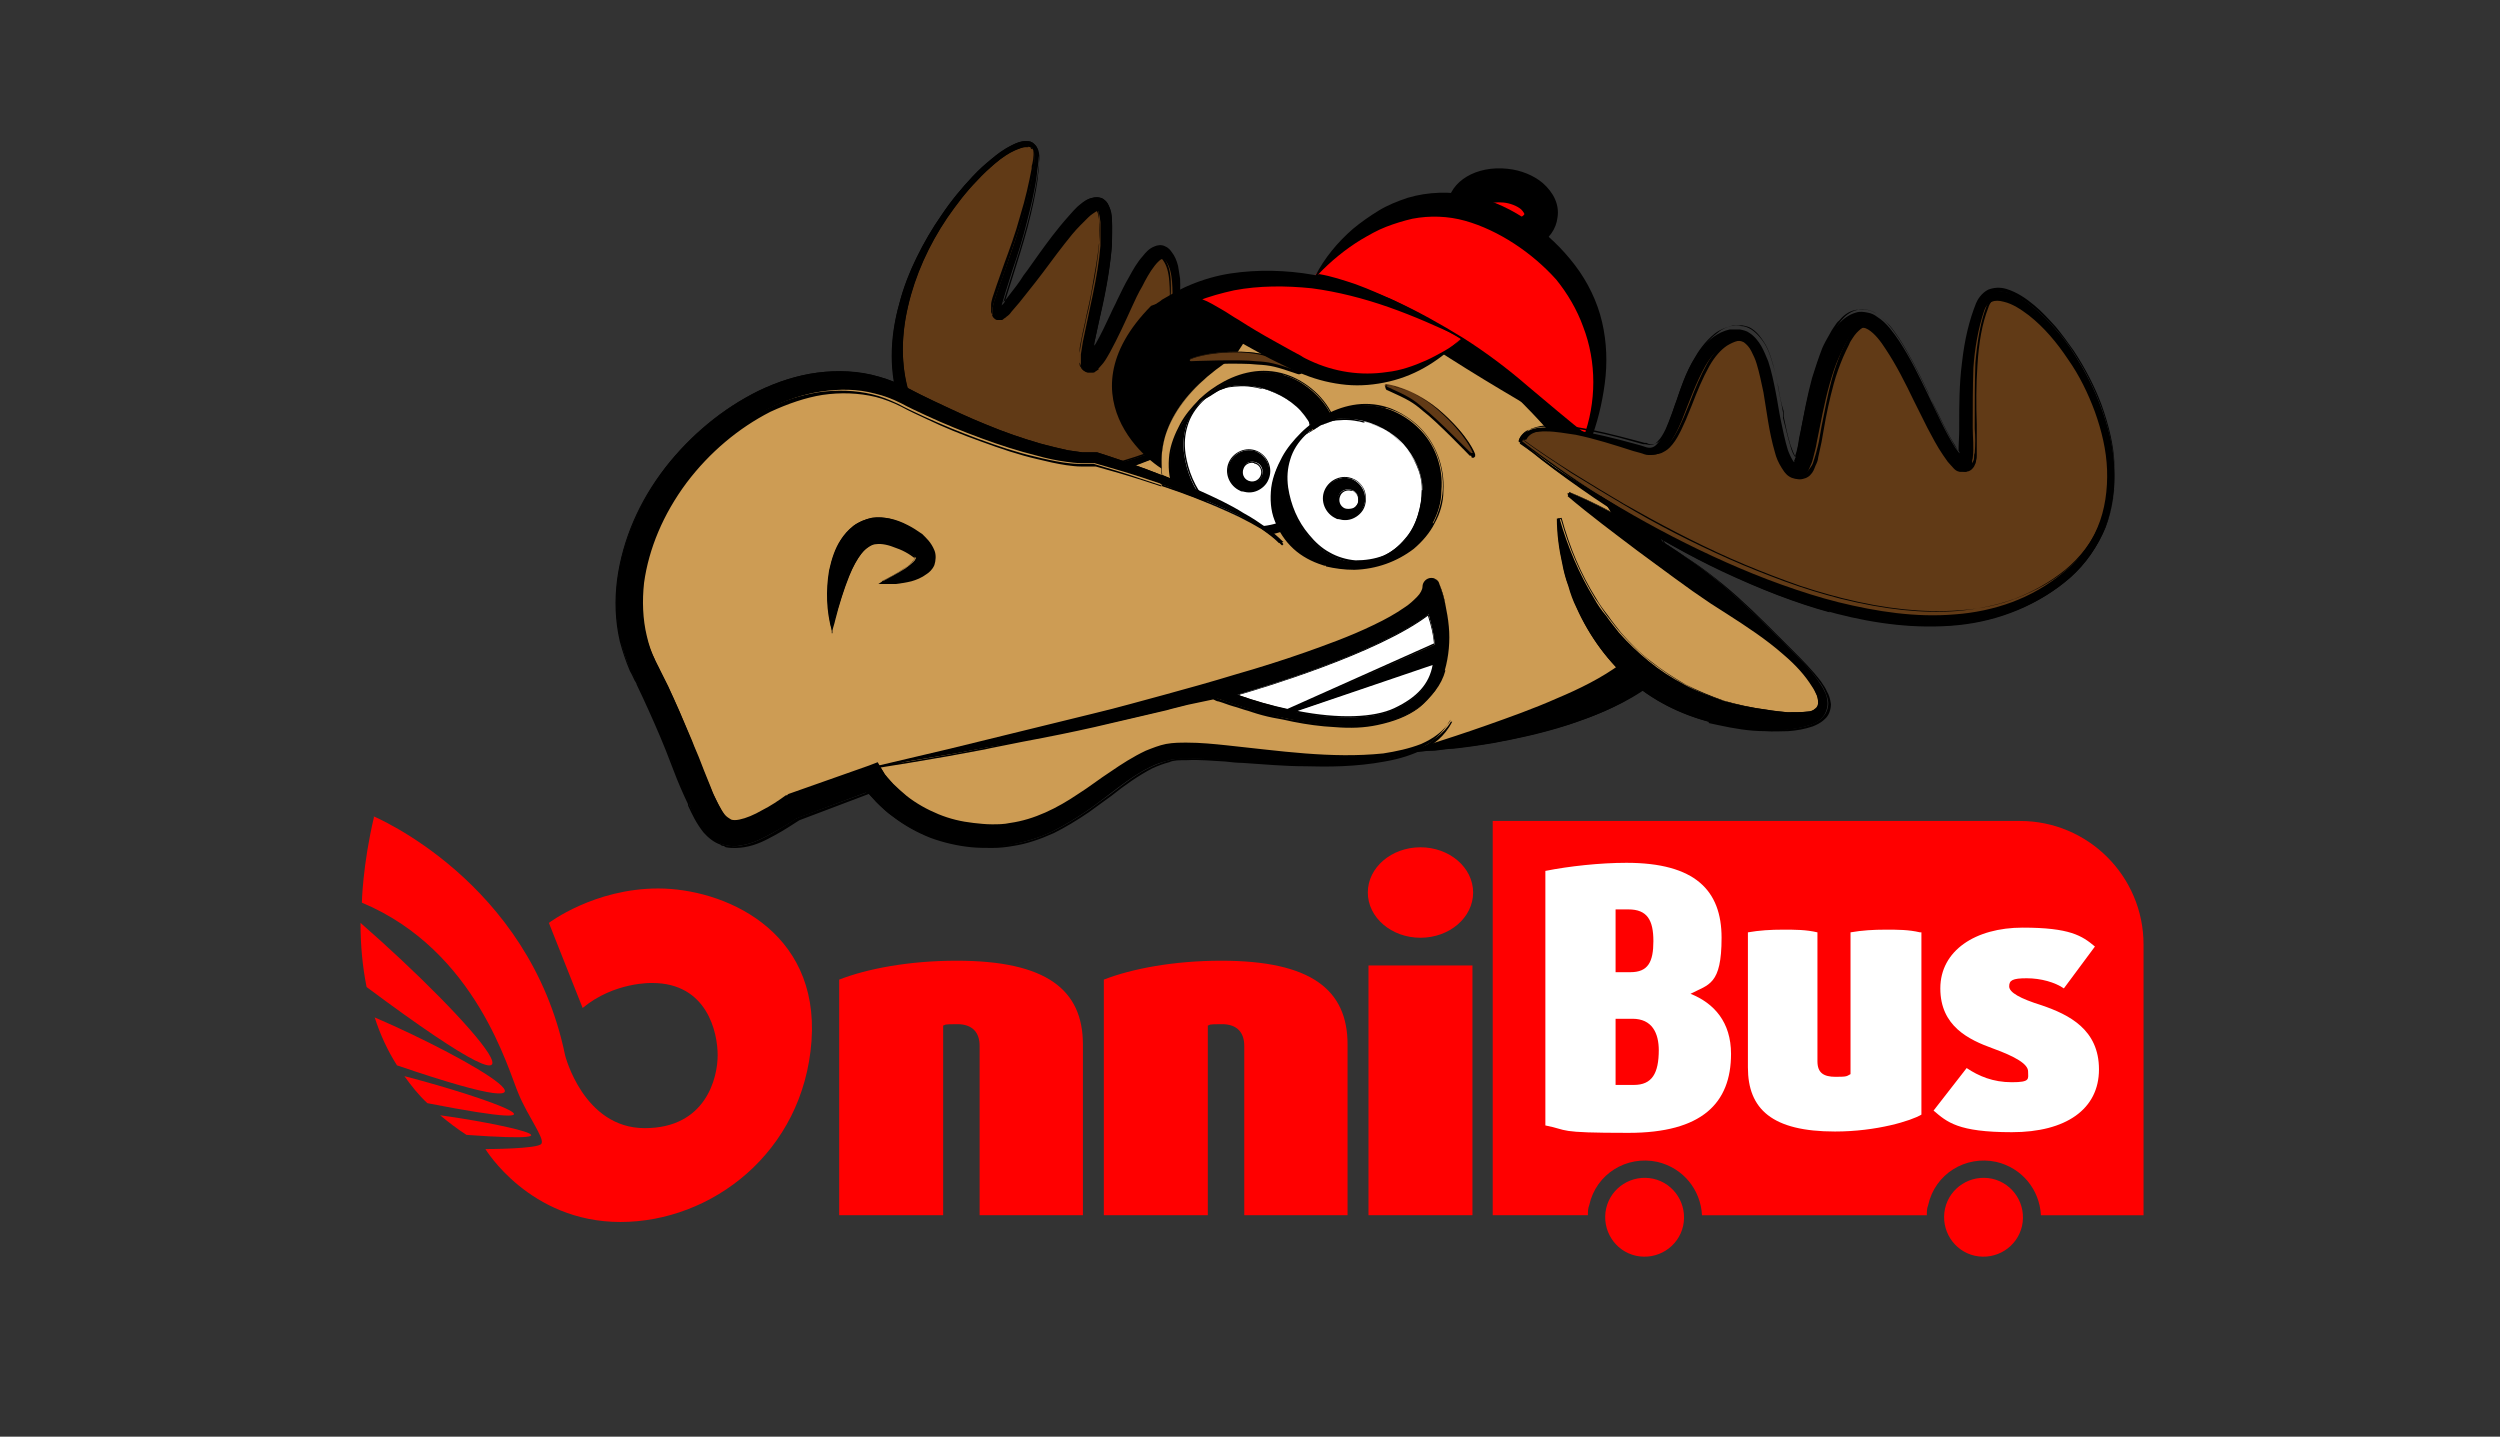 <svg xmlns="http://www.w3.org/2000/svg" xmlns:xlink="http://www.w3.org/1999/xlink" id="Layer_1" data-name="Layer 1" viewBox="0 0 370.3 212.8"><rect x="0" y="0" width="370.3" height="212.8" fill="#333333" stroke="none"/><defs><style>      .cls-1 {        fill: #000;      }      .cls-1, .cls-2, .cls-3, .cls-4, .cls-5, .cls-6 {        stroke-width: 0px;      }      .cls-2 {        fill: none;      }      .cls-3 {        fill: #613a16;      }      .cls-7 {        clip-path: url(#clippath-1);      }      .cls-4 {        fill: red;      }      .cls-8 {        clip-path: url(#clippath);      }      .cls-5 {        fill: #cd9c54;      }      .cls-6 {        fill: #fff;      }    </style><clipPath id="clippath"><rect class="cls-2" x="7.5" y="1.3" width="356" height="204.6"></rect></clipPath><clipPath id="clippath-1"><rect class="cls-2" x="7.5" y="1.3" width="356" height="204.6"></rect></clipPath></defs><g class="cls-8"><g class="cls-7"><path class="cls-1" d="M173.5,64.9c-3.8,2.1-7.6,3.9-11.5,5.7-1.9.9-3.9,1.8-5.8,2.6-1.9.9-3.9,1.7-5.9,2.5-3.9,1.6-8,2.9-11.7,5-1.8,1.1-3.6,2.3-5,3.8-.3.4-.7.8-.9,1.2-.2.4-.4.8-.4,1.2,0,.4,0,.6.3.9.2.3.6.5,1,.7.8.4,1.8.6,2.8.8.5,0,1,.1,1.5.2h.8c0,0,.8.1.8.1,2,.2,4.1.2,6.1,0,4-.3,7.9-1.5,11.4-3.3,1.8-.9,3.4-2,5-3.2.8-.6,1.6-1.3,2.3-2,.7-.7,1.5-1.4,2.2-2.2,2.8-3,5.2-6.5,7.2-10.2h.3c-.4,2.3-1.2,4.3-2.1,6.3-.5,1-.9,2-1.5,2.9-.5,1-1.1,1.9-1.8,2.8-2.6,3.6-5.9,6.8-9.9,9-4,2.2-8.6,3.3-13.1,3.3-2.3,0-4.5-.1-6.7-.6l-.8-.2-.8-.2c-.5-.1-1.1-.3-1.6-.5-1.1-.4-2.2-.8-3.2-1.5-.5-.4-1-.8-1.4-1.4-.4-.6-.5-1.5-.3-2.2.2-.7.5-1.2.8-1.7.4-.5.7-.9,1.2-1.3,1.6-1.5,3.5-2.7,5.2-3.9,3.6-2.3,7.2-4.8,11-6.8,1.9-1,3.9-1.9,5.9-2.7,2-.8,4-1.6,6-2.3,4.1-1.4,8.2-2.6,12.4-3.4v.3Z"></path><path class="cls-1" d="M136.8,92c-.4-.1-.7-.2-1.1-.3-1-.3-2.2-.8-3.2-1.5-.5-.3-1-.8-1.5-1.5-.4-.6-.5-1.5-.4-2.2.2-.7.6-1.3.9-1.7.3-.4.7-.8,1.2-1.3,1.5-1.4,3.2-2.5,4.8-3.6l.4-.3c.5-.3,1.1-.7,1.6-1,3-2,6.2-4,9.4-5.8,1.8-1,3.7-1.9,5.9-2.7,1.9-.8,4-1.6,6-2.3,3.6-1.2,7.9-2.6,12.5-3.4h.1s.2.5.2.5h0c-3.6,2.1-7.4,3.8-11,5.5l-.5.2c-1.9.9-3.9,1.8-5.8,2.6-2,.9-4,1.7-5.9,2.5-.9.3-1.8.7-2.7,1-3,1.2-6.2,2.4-9,4-2.2,1.3-3.7,2.4-5,3.7-.4.4-.7.8-.9,1.1-.2.4-.4.8-.4,1.1,0,.3,0,.6.3.8.2.2.5.5.9.6.7.3,1.6.6,2.7.8.4,0,.9.1,1.5.2h.8c0,0,.8.1.8.1,2.3.2,4.2.2,6.1,0,3.9-.3,7.7-1.4,11.4-3.3,1.7-.9,3.4-1.9,5-3.2.8-.6,1.6-1.3,2.3-2,.8-.7,1.5-1.5,2.2-2.2,2.7-3,5.2-6.4,7.2-10.2h0c0,0,.5,0,.5,0h0c-.4,2.1-1.1,4.1-2.1,6.3-.5,1-1,2-1.5,2.9-.6,1.1-1.2,2-1.8,2.8-2.7,3.8-6.1,6.9-10,9.1-3.8,2.1-8.4,3.3-13.1,3.3-2.3,0-4.6-.2-6.7-.6l-.8-.2-.8-.2c-.2,0-.4,0-.5-.1M173.3,64.6c-4.5.8-8.7,2.2-12.3,3.4-2.1.7-4.1,1.5-6,2.3-2.1.9-4,1.7-5.8,2.7-3.2,1.7-6.4,3.8-9.4,5.8-.5.3-1.1.7-1.6,1l-.4.3c-1.6,1.1-3.3,2.2-4.8,3.6-.5.4-.8.8-1.1,1.3-.3.4-.7,1-.8,1.7-.2.7,0,1.5.3,2.1.4.7.9,1.1,1.4,1.4,1,.7,2.1,1.1,3.2,1.4.5.2,1.1.3,1.6.5l.8.2.8.2c2.1.4,4.4.6,6.6.6,4.7,0,9.3-1.2,13-3.3,3.8-2.1,7.2-5.2,9.9-9,.6-.8,1.1-1.7,1.8-2.8.5-.9,1-1.9,1.5-2.9,1-2.2,1.7-4.2,2-6.1h-.1c-2.1,3.7-4.5,7.2-7.2,10.1-.7.7-1.4,1.4-2.2,2.2-.7.7-1.5,1.4-2.3,2-1.7,1.3-3.4,2.4-5.1,3.3-3.7,1.9-7.5,3-11.5,3.3-1.9.2-3.9.1-6.1,0h-.8c0,0-.8-.1-.8-.1-.6,0-1.1-.1-1.5-.2-1.2-.2-2.1-.4-2.8-.8-.4-.2-.8-.5-1-.7-.3-.3-.3-.6-.3-1,0-.5.3-.9.5-1.3.2-.4.5-.8.9-1.2,1.2-1.3,2.8-2.5,5-3.8,2.9-1.7,6-2.9,9-4,.9-.3,1.8-.7,2.6-1,1.9-.7,3.8-1.6,5.8-2.5,1.9-.8,3.9-1.7,5.8-2.6l.5-.2c3.6-1.7,7.3-3.4,10.9-5.4h0Z"></path><path class="cls-5" d="M173.4,64.7s-62.1,21.9-35.1,26.2c26.9,4.3,35.6-22.2,35.6-22.2"></path><path class="cls-1" d="M135.5,90.4c-2.6-.7-4-1.8-4.1-3.1-.7-7.6,40.2-22.1,42-22.7v.2c-.3.1-42.4,15.1-41.7,22.5.1,1.6,2.4,2.8,6.7,3.4,13.9,2.2,22.8-3.9,27.8-9.5,5.4-6,7.6-12.6,7.7-12.7h.2c0,.1-2.2,6.8-7.7,12.8-3.2,3.5-6.9,6.2-11,7.9-5.1,2.1-10.8,2.6-17,1.7-1-.2-1.9-.4-2.7-.6"></path><path class="cls-3" d="M185.1,60.8s-38.8,22.8-49.7,1.5c-11-21.3,19.5-50.1,18.2-38.3-1.3,11.8-9.1,26-4.8,21.9,4.3-4.2,14.6-22.3,15.1-13.1.5,9.3-5.2,23.7-2.1,20.9,3.1-2.8,8.2-20.1,11.3-15.8,3.1,4.3-2.1,19.3,1.3,19.2,3.4-.1,11.4-.4,10.7,3.7"></path><path class="cls-1" d="M145.5,70.7c0,0-.2,0-.2,0-4.5-1.3-7.9-4.1-10.1-8.3-3-5.7-3.2-12.7-.6-20.1,2-5.8,5.6-11.7,10-16.2,3.5-3.6,6.7-5.5,8.2-4.7.8.4,1.1,1.3.9,2.7-.7,5.9-3,12.5-4.5,16.9-1,2.7-1.9,5.3-1.5,5.5,0,0,.2,0,1-.7,1.2-1.2,3-3.6,4.9-6.2,3.6-4.9,7.3-10,9.2-9.5,0,0,0,0,0,0,.7.2,1.1,1.1,1.1,2.7.2,4.7-1.1,10.7-2,15.1-.7,3-1.3,5.8-.8,6.1,0,0,.2,0,.6-.3,1.1-1,2.6-4.1,4.1-7.3,2.1-4.5,4.3-9.1,6.1-9.2.5,0,.9.2,1.3.7,1.6,2.2,1,7.2.5,11.5-.4,3.3-.8,6.5,0,7.4.2.2.4.3.6.2,2.8,0,8.5-.3,10.3,1.8.5.6.7,1.2.5,2h0c0,0,0,0,0,0,0,0-6.1,3.6-14,6.6-7.2,2.7-17.5,5.5-25.5,3.2M152.4,21.5c-1.5-.4-4.5,1.4-7.7,4.8-6.3,6.5-16.3,22.4-9.3,36,2.1,4.1,5.5,6.9,9.9,8.2,0,0,.2,0,.2,0,15,4.1,38.1-9,39.3-9.7,0-.7,0-1.3-.5-1.8-1.8-2-7.6-1.8-10.1-1.7-.3,0-.6,0-.8-.3-.9-1-.5-4-.1-7.6.5-4.3,1.1-9.2-.5-11.4-.3-.5-.7-.7-1.1-.6-1.7.2-4,4.9-5.9,9.1-1.5,3.2-2.9,6.3-4.1,7.3-.2.2-.6.5-.9.3-.6-.3-.2-2.3.7-6.3,1-4.4,2.3-10.4,2-15,0-1.5-.4-2.3-1-2.5-1.7-.5-5.6,4.7-9,9.4-1.9,2.6-3.6,5-4.9,6.2-.7.7-1.1.9-1.3.7-.5-.3,0-2,1.4-5.8,1.5-4.4,3.8-11,4.5-16.9.1-1.3-.1-2.2-.8-2.5,0,0-.1,0-.2,0"></path><path class="cls-1" d="M185,60.8c-4.3,2.2-8.7,4.2-13.2,5.8-4.5,1.7-9.2,3-13.9,3.7-2.4.3-4.7.5-7.1.4-2.4-.1-4.7-.5-6.8-1.4-2.1-.9-4.1-2.2-5.6-3.9-1.5-1.7-2.7-3.8-3.4-6-1.6-4.4-1.6-9.3-.5-14,1.1-4.7,3.1-9.1,5.8-13.1,1.4-2,2.8-3.9,4.5-5.6.8-.9,1.7-1.7,2.6-2.5.9-.8,1.9-1.5,3-2,.5-.2,1.1-.4,1.6-.5.5,0,1,.2,1.1.6.4,1,0,2.2-.1,3.4-.4,2.4-1,4.7-1.7,7-.7,2.3-1.5,4.6-2.3,6.9l-1.2,3.4c-.2.6-.4,1.2-.6,1.8,0,.3-.2.6-.2.9,0,.2,0,.3,0,.6,0,.1,0,.2,0,.4,0,0,0,.2.2.4.1.1.3.3.5.3.4,0,.5,0,.7,0,.1,0,.2-.1.3-.2.2-.1.3-.2.4-.3.3-.2.5-.4.7-.7.4-.5.8-.9,1.2-1.4.8-1,1.5-1.9,2.3-2.9,1.5-1.9,2.9-3.9,4.4-5.8.7-.9,1.5-1.9,2.3-2.7.4-.4.8-.8,1.2-1.2.4-.4.9-.7,1.2-.9.2,0,.3,0,.3,0,0,0,0,0,0,.2.2.3.2.9.3,1.4,0,1.1,0,2.3,0,3.5-.2,2.4-.6,4.7-1.1,7.1-.5,2.4-1,4.7-1.5,7.1-.1.6-.2,1.2-.3,1.9,0,.3,0,.6,0,1,0,.2,0,.4,0,.6,0,.1,0,.3.2.5,0,.2.4.5.8.6.4,0,.6,0,.8,0,.2,0,.3-.1.4-.2,0,0,.2-.1.3-.2h.1c0-.1,0-.2,0-.2.3-.3.5-.6.7-.8.4-.5.7-1.1,1-1.6,1.2-2.2,2.2-4.4,3.2-6.6.5-1.1,1-2.2,1.6-3.2.5-1,1.1-2.1,1.8-3,.3-.4.7-.8,1-1,.2,0,.2,0,.3,0,0,0,.2.1.4.3.6.8.8,1.9.9,3,.2,2.3,0,4.7-.3,7.1-.1,1.2-.2,2.4-.3,3.6,0,1.2-.2,2.4,0,3.8,0,.3.2.7.4,1,.1.2.3.3.5.4.2.1.4.2.6.2h1.8c1.2-.1,2.4-.1,3.6,0,1.2,0,2.4.2,3.5.7.5.2,1.1.5,1.4,1,.3.4.5,1,.4,1.6M185.1,60.9h0c.1-.6,0-1.3-.3-1.9-.4-.5-.9-.9-1.5-1.2-1.1-.5-2.4-.8-3.6-.9-1.2-.1-2.4-.2-3.7-.2-.6,0-1.2,0-1.8,0-.2,0-.3,0-.4-.2-.1-.2-.2-.4-.2-.7-.2-1.1,0-2.3,0-3.5.1-1.2.3-2.4.5-3.6.3-2.4.7-4.8.5-7.4,0-.6-.1-1.3-.3-1.9-.2-.6-.4-1.3-.8-1.9-.2-.3-.5-.6-1-.8-.5-.2-1.1-.2-1.5,0-.8.4-1.2.9-1.7,1.4-.8,1-1.4,2.1-2,3.2-.6,1.1-1.1,2.2-1.7,3.3-1.1,2.2-2.1,4.4-3.2,6.5-.3.5-.6,1-.9,1.4-.2.2-.3.4-.5.6h0c0,0,0,.1,0,.1,0,0,0,0-.1,0,0,0,0,0,0,0,0,0,.1,0,.4,0,.3,0,.4.3.5.3,0,0,0,0,0,0,0,0,0-.1,0-.3,0-.2,0-.5,0-.8,0-.6.2-1.1.3-1.7,1-4.7,2.2-9.5,2.6-14.4,0-1.2.1-2.5,0-3.8,0-.7-.1-1.3-.5-2.1-.1-.2-.2-.4-.4-.6-.2-.2-.5-.4-.8-.5-.6-.2-1.1,0-1.5.1-.8.3-1.3.8-1.7,1.2-.5.4-.9.9-1.3,1.4-.8.9-1.6,1.9-2.3,2.9-1.5,1.9-2.9,3.9-4.3,5.9-.7,1-1.4,2-2.2,2.9-.4.5-.7.9-1.1,1.3-.2.2-.4.4-.6.6,0,0-.2.2-.3.2,0,0,0,0,0,0,0,0,0,0,.2,0,.1,0,.2.1.3.2,0,0,0,.1,0,.2,0,0,0,0,0,0,0,0,0-.2,0-.3,0-.3.1-.5.2-.8.2-.6.3-1.1.5-1.7l1.1-3.5c.8-2.3,1.5-4.6,2.1-7,.6-2.4,1.2-4.7,1.5-7.2,0-.6.2-1.2.2-1.8,0-.6,0-1.3-.2-2-.1-.3-.4-.6-.7-.8-.3-.2-.7-.2-1.1-.2-.7,0-1.3.3-1.9.6-1.1.6-2.1,1.3-3.1,2.1-.9.8-1.8,1.6-2.7,2.5-1.7,1.8-3.2,3.7-4.6,5.7-1.4,2-2.6,4.1-3.7,6.3-1.1,2.2-2,4.5-2.6,6.9-1.3,4.7-1.5,9.9,0,14.7.8,2.4,2,4.7,3.7,6.6,1.7,1.9,3.8,3.4,6.2,4.4,2.4.9,4.9,1.4,7.4,1.5,2.5,0,5-.1,7.4-.5,4.9-.8,9.5-2.3,14-4.2,2.3-.9,4.5-1.9,6.6-3,2.2-1.1,4.3-2.3,6.4-3.5h0Z"></path><path class="cls-1" d="M145.2,71.5c-.7-.2-1.3-.4-2-.7-2.4-.9-4.6-2.5-6.3-4.4-1.6-1.8-2.8-4-3.7-6.6-1.5-4.4-1.5-9.6,0-14.8.6-2.3,1.5-4.6,2.6-6.9,1-2.1,2.3-4.3,3.7-6.3,1.3-2,2.9-3.9,4.6-5.7.9-1,1.8-1.8,2.7-2.5.8-.7,1.8-1.5,3.1-2.1.6-.3,1.2-.5,1.9-.6.4,0,.8,0,1.1.2.3.2.6.5.8.9.3.7.3,1.4.2,2,0,.5-.1,1.1-.2,1.8-.3,2.2-.8,4.5-1.5,7.2-.7,2.6-1.5,5.1-2.1,7l-1.1,3.5c-.1.4-.3.9-.4,1.3.3-.3.6-.7.9-1.1.7-.9,1.5-1.9,2.1-2.9l.6-.8c1.2-1.7,2.4-3.4,3.7-5.1.7-.9,1.5-1.9,2.4-2.9.5-.6.9-1,1.3-1.4.5-.4,1-.9,1.8-1.2.4-.1.9-.3,1.6-.1.3,0,.6.3.8.5.2.2.3.4.4.6.4.8.4,1.5.5,2.1h0c0,1.2,0,2.4,0,3.8-.3,4-1.1,7.9-2,11.7-.2.9-.4,1.9-.6,2.8,0,.2,0,.4-.1.6,0-.2.2-.3.3-.5.8-1.4,1.5-2.9,2.2-4.4.3-.7.7-1.4,1-2.1.6-1.2,1.1-2.3,1.7-3.3.6-1.1,1.2-2.2,2.1-3.2h0c.4-.5.9-1.1,1.7-1.4.4-.2,1.1-.3,1.6,0,.5.2.8.6,1,.9.4.5.7,1.2.9,2,.1.6.2,1.2.3,1.9.1,2.4-.2,4.7-.4,6.9l-.2,1.3c-.1.9-.3,1.9-.4,2.8h0c-.1,1.2-.2,2.4,0,3.5,0,.3.1.5.2.6,0,.1.1.2.3.2.5,0,1.2,0,1.8,0,1.4,0,2.6,0,3.7.2,1.2.2,2.4.4,3.6.9.7.3,1.2.7,1.5,1.2.4.5.5,1.2.3,1.9h0c0,0,0,.1,0,.1-1.8,1.1-3.9,2.3-6.4,3.5-2.4,1.2-4.6,2.2-6.7,3-5.3,2.1-9.8,3.5-14.1,4.2-2.7.4-5.1.6-7.4.5-1.9,0-3.8-.4-5.4-.8M152.5,21.2c-.2,0-.4,0-.7,0-.7,0-1.3.3-1.8.5-1.2.6-2.3,1.4-3,2.1-.9.7-1.8,1.6-2.6,2.5-1.7,1.8-3.2,3.7-4.6,5.7-1.4,2.1-2.7,4.2-3.7,6.3-1.1,2.3-2,4.6-2.6,6.8-1.4,5.2-1.4,10.3,0,14.6.9,2.6,2.1,4.8,3.6,6.5,1.7,1.9,3.8,3.4,6.2,4.3,2.1.9,4.6,1.3,7.3,1.5,2.3,0,4.7,0,7.4-.5,4.3-.7,8.7-2,14-4.2,2-.8,4.2-1.8,6.6-3,2.2-1.1,4-2.1,5.7-3.1-4,2-8.2,3.9-12.6,5.5-5,1.8-9.5,3-13.9,3.7-2.6.4-4.9.5-7.1.4-2.6-.1-4.9-.6-6.9-1.4-2.2-.9-4.1-2.3-5.6-4-1.5-1.7-2.6-3.7-3.5-6-1.5-4.2-1.7-9-.5-14,1-4.5,3-8.9,5.8-13.1,1.5-2.2,3-4.1,4.5-5.7.9-.9,1.8-1.7,2.6-2.5,1.1-.9,2.1-1.5,3-2,.7-.3,1.2-.5,1.7-.5.6,0,1.1.2,1.3.7.3.8.1,1.8,0,2.8,0,.2,0,.5-.1.7-.4,2.1-.9,4.4-1.7,7-.8,2.5-1.7,5-2.3,6.9l-1.2,3.4c-.2.6-.4,1.1-.6,1.8,0,.3-.2.6-.2.9,0,.2,0,.3,0,.5,0,.1,0,.2,0,.4,0,0,0,.2.2.3,0,.1.3.2.4.3.3,0,.4,0,.6,0h0c.1,0,.2-.1.3-.2.2-.1.3-.2.4-.3.2-.2.4-.4.7-.7.5-.5.9-1,1.2-1.4.8-1,1.6-2,2.3-2.9.5-.7,1.1-1.4,1.6-2.1.9-1.2,1.8-2.5,2.8-3.7.6-.8,1.4-1.8,2.3-2.7.5-.5.9-.9,1.2-1.2.3-.3.8-.7,1.3-.9,0,0,.1,0,.2,0h0s0,0,0,0c0,0,0,0,0,0h0c0,0,0,0,0,0,0,0,0,0,0,.1.2.4.3,1.2.3,1.5,0,1,0,2.2,0,3.5-.2,2.1-.5,4.3-1.1,7.1-.2,1.3-.5,2.6-.8,3.8-.2,1.1-.5,2.2-.7,3.3-.1.5-.2,1.2-.3,1.8,0,.3,0,.6,0,1,0,.2,0,.4,0,.6,0,.1,0,.3.2.5,0,.2.4.5.7.6.3,0,.5,0,.7,0h0c.2,0,.3-.1.3-.2,0,0,.2-.1.2-.2l.2-.2c.3-.3.5-.6.7-.8.4-.6.7-1.1,1-1.6.9-1.7,1.8-3.5,2.5-5.3.2-.5.4-.9.6-1.3.5-1,1-2.1,1.6-3.2.5-1,1.1-2.1,1.8-3,.2-.2.7-.8,1.1-1,.2,0,.3,0,.4,0,.1,0,.3.2.4.4.5.7.8,1.7.9,3.1.2,2.3,0,4.7-.3,7.1v.9c-.2.9-.3,1.8-.3,2.8v.3c0,1.1-.2,2.2,0,3.4,0,.3.1.6.4,1,0,.1.2.3.4.4.2,0,.4.1.6.1h1.8c1.4-.1,2.6-.1,3.6,0,1.1,0,2.4.2,3.5.7.7.3,1.1.6,1.4,1,.2.2.3.5.4.8,0-.3-.2-.6-.3-.8-.3-.5-.8-.8-1.4-1.1-1.2-.5-2.4-.7-3.5-.9-1.1-.1-2.2-.2-3.7-.2-.6,0-1.3,0-1.8,0-.2,0-.4,0-.5-.3-.1-.2-.2-.5-.2-.7-.2-1.1,0-2.3,0-3.5h0c.1-1,.2-1.9.4-2.8l.2-1.3c.3-2.2.6-4.5.4-6.9,0-.7-.1-1.3-.3-1.9-.2-.8-.5-1.4-.8-1.9-.2-.3-.5-.6-.9-.8-.5-.2-1-.1-1.4,0-.8.3-1.2.8-1.6,1.3h0c-.8,1-1.4,2.1-2,3.2-.6,1-1.1,2-1.7,3.3-.3.7-.7,1.4-1,2.1-.7,1.5-1.4,3-2.2,4.4-.2.4-.4.8-.6,1.1,0,.1,0,.3,0,.4,0,.3,0,.6,0,.8,0,.1,0,.2,0,.2h0s0,0,0,.1h0c0,0-.2,0-.2,0h0c0,0,0,0,0-.1,0,0-.2-.2-.4-.3-.2,0-.2,0-.3,0h0s0,0-.1,0h0s0-.2,0-.2h0c0,0,0,0,.1-.1h.1c.1-.2.3-.4.5-.7,0-.1.2-.2.2-.3,0-.4.1-.8.2-1.2.2-.9.4-1.9.6-2.8.8-3.8,1.7-7.6,2-11.6,0-1.4.1-2.6,0-3.8h0c0-.7-.1-1.3-.5-2.1-.1-.2-.2-.4-.4-.6-.2-.2-.4-.4-.7-.4-.6-.2-1.1,0-1.4.1-.7.3-1.2.8-1.7,1.2-.4.4-.8.8-1.3,1.4-.9,1-1.7,2-2.3,2.9-1.3,1.7-2.5,3.4-3.7,5.1l-.6.8c-.7.9-1.4,1.9-2.2,2.9-.4.6-.8,1-1.1,1.4,0,0,0,0-.1.1,0,.2-.1.4-.2.7,0,.1,0,.2,0,.3h0s0,0,0,.1h0s0,0,0,0c0,0,0,0,0,0,0,0,0,0,0-.1,0,0-.1-.1-.2-.1-.1,0-.2,0-.2,0h0s-.1,0-.1,0h0c0-.1,0-.1,0-.1,0,0,0,0,0,0,0,0,.2-.1.3-.2.1-.1.3-.3.4-.4,0,0,0,0,0,0,.2-.6.3-1.2.5-1.7l1.1-3.5c.6-1.9,1.4-4.4,2.1-7,.7-2.7,1.2-5,1.5-7.1,0-.7.2-1.3.2-1.8,0-.6,0-1.3-.2-1.9-.1-.3-.4-.6-.7-.8-.1,0-.2,0-.3-.1M152.3,21.8c-.1,0-.3,0-.4,0-.4,0-.9.2-1.6.5-.9.4-1.8,1-2.9,1.9-.9.7-1.7,1.5-2.6,2.4-1.5,1.6-3,3.4-4.5,5.6-2.8,4.2-4.8,8.6-5.8,13.1-1.2,5-1,9.8.5,13.9.8,2.3,2,4.3,3.4,6,1.5,1.7,3.4,3,5.5,3.9,2,.8,4.3,1.3,6.8,1.4,2.2.1,4.5,0,7.1-.4,4.4-.6,8.9-1.8,13.9-3.7,4.6-1.7,9-3.6,13.2-5.8,0-.6,0-1.1-.4-1.4-.3-.4-.7-.7-1.4-.9-1.1-.5-2.4-.6-3.4-.7-1,0-2.2,0-3.6,0h-1.8c-.2,0-.5,0-.7,0-.3-.1-.4-.3-.5-.5-.2-.4-.3-.7-.4-1.1-.2-1.2-.1-2.4,0-3.5v-.3c0-.9.2-1.9.3-2.8v-.9c.3-2.3.5-4.8.4-7.1-.1-1.4-.4-2.4-.9-3-.1-.2-.3-.3-.3-.3,0,0,0,0-.2,0-.3.1-.6.5-1,.9-.7.9-1.3,1.9-1.8,3-.6,1.1-1.1,2.2-1.6,3.2-.2.4-.4.9-.6,1.3-.8,1.7-1.6,3.5-2.6,5.3-.3.5-.6,1.1-1,1.7-.2.3-.4.5-.7.8l-.2.2c0,0-.2.1-.3.2,0,0-.2.1-.4.2h0c-.2,0-.4.2-.8,0-.5,0-.8-.5-.9-.7-.1-.2-.1-.4-.2-.5,0-.3,0-.5,0-.7,0-.4,0-.7,0-1,0-.7.2-1.3.3-1.9.2-1.1.5-2.2.7-3.3.3-1.3.6-2.6.8-3.8.5-2.8.9-5,1.1-7.1.1-1.3.1-2.4,0-3.5,0-.6-.1-1.1-.3-1.4,0,0,0,0,0,0,0,0,0,0-.2,0-.3.1-.7.4-1.2.8-.4.3-.8.7-1.2,1.2-.9.9-1.7,2-2.3,2.7-.9,1.2-1.9,2.5-2.8,3.7-.5.7-1,1.4-1.6,2.1-.7.9-1.5,1.9-2.3,2.9-.3.4-.8.9-1.2,1.4-.3.3-.5.5-.7.7-.1.1-.3.2-.4.3,0,0-.2.1-.3.2h0c-.1,0-.3.1-.7,0-.2,0-.4-.2-.6-.4-.1-.1-.2-.3-.2-.4,0-.2,0-.3,0-.5,0-.3,0-.4,0-.6,0-.3.1-.6.2-1,.2-.6.4-1.2.6-1.8l1.2-3.4c.7-1.9,1.6-4.3,2.3-6.9.8-2.6,1.3-4.9,1.7-7,0-.2,0-.5.1-.7.2-.9.3-1.9,0-2.6-.1-.3-.3-.5-.6-.5M161.3,53.1c.1,0,.2,0,.3.2,0-.2,0-.4,0-.7-.1.2-.3.4-.4.5,0,0,0,0,0,0,0,0,0,0,0,0M147.9,45.9c0,0,.1,0,.2.1,0,0,0,0,0,0,0,0,0-.2,0-.3,0,0-.1,0-.2.1,0,0,0,0-.1,0"></path><path class="cls-1" d="M189.3,51.7s-1.2,1.4-1.3,3.7c0,0-9.6,14.5-14.3,14.8-2.1-.3-17-10.9-3.2-24.9,0,0,3.7-1.6,6.4-.4,2.7,1.2,12.3,6.8,12.3,6.8"></path><path class="cls-5" d="M246.2,86.6c0-21-34.5-43.3-43.5-44-9-.7-12.8,1.9-14.1,3.1-1.3,1.2-2,1.3-5.7,7.1-8.1,5.2-12,11.3-10.6,18.6-5.5-2-10.1-3.3-10.1-3.3,0,0-8.2,1-28.6-9.4-20.4-10.4-49.1,19-38.1,40.8,11,21.9,7.6,29.5,21.7,20.1l11.9-4.3s5.5,8.8,17.9,8.6c12.4-.3,18.7-11.8,27-12.5,6.3-.5,22.9,3,33.2.3,1.5-.3,2.4-.6,2.4-.6,0,0,36.5-3.4,36.6-24.5"></path><path class="cls-1" d="M107.7,123.5s0,0-.1,0c-2.4-.8-3.7-4.1-5.9-9.6-1.5-3.8-3.4-8.5-6.3-14.3-2.7-5.3-3.2-11.4-1.4-17.6,1.6-5.6,4.9-11.2,9.5-15.8,9.3-9.3,21.2-12.2,30.3-7.6,20.2,10.2,28.4,9.4,28.5,9.4h0s0,0,0,0c0,0,4.5,1.3,9.9,3.3-1.2-6.9,2.4-13.1,10.7-18.5,3.1-4.8,4.1-5.7,5.1-6.5.2-.2.4-.3.6-.5,1.6-1.4,5.5-3.8,14.2-3.1,4.4.3,15.3,5.9,25.2,14.4,6.9,5.8,18.4,17.5,18.4,29.7,0,4.8-2,9.1-5.8,12.8-3,2.9-7.3,5.4-12.6,7.5-8.9,3.4-17.9,4.3-18.3,4.3-.1,0-1,.3-2.4.6-6.6,1.7-15.8.9-23.3.2-4.1-.4-7.7-.7-10-.5-3.6.3-6.9,2.7-10.4,5.3-4.5,3.3-9.6,7-16.6,7.2-2.5,0-4.7-.3-6.6-.8-7.2-2-10.8-7-11.3-7.8l-11.7,4.3c-5,3.3-7.6,4.3-9.6,3.8M130,57.3c-8.4-2.3-18.4,1-26.4,9-7.6,7.5-14.2,20.7-8,33.1,2.9,5.8,4.8,10.5,6.3,14.3,2.2,5.5,3.5,8.8,5.8,9.5,1.9.6,4.5-.4,9.5-3.7h0s11.9-4.4,11.9-4.4h0c0,.2,5.6,8.9,17.8,8.6,6.9-.1,12-3.9,16.5-7.1,3.5-2.6,6.9-5,10.6-5.4,2.3-.2,5.9.1,10,.5,7.4.7,16.6,1.5,23.2-.2,1.4-.3,2.4-.6,2.4-.6h0c0,0,9.2-.9,18.2-4.3,8.3-3.2,18.2-9.2,18.2-20,0-12.1-11.4-23.7-18.3-29.5-9.9-8.4-20.8-14-25.1-14.3-8.6-.7-12.5,1.6-14,3-.2.2-.4.4-.6.5-1,.8-2,1.7-5.1,6.5h0c-8.4,5.5-11.9,11.5-10.6,18.5v.2s-.2,0-.2,0c-5.2-1.9-9.7-3.2-10-3.3-.5,0-9,.6-28.6-9.4-1.2-.6-2.4-1-3.6-1.4"></path><path class="cls-1" d="M221.1,55.1c1.7.9,3.3,1.9,4.9,3,1.6,1.1,3.1,2.2,4.6,3.4,3,2.4,5.8,5,8.4,7.9,2.6,2.9,4.9,6.1,6.7,9.7,1.8,3.6,3.1,7.6,3.3,11.8,0,1.1,0,2.1-.1,3.2-.1,1.3-.6,2.6-1.2,3.6-1.3,2.1-3,3.5-4.7,4.7-3.4,2.3-7.1,3.8-10.8,5-3.7,1.2-7.4,2-11.2,2.7-1.9.3-3.8.6-5.7.8-.9,0-1.9.2-2.8.3-1,0-1.9.1-2.9.1,3.6-1.2,7.2-2.3,10.8-3.6,3.5-1.2,7.1-2.5,10.4-4,3.4-1.5,6.7-3.1,9.4-5.1,1.4-1,2.5-2.2,3.2-3.3.3-.6.5-1.1.6-1.7,0-.8.1-1.6,0-2.5,0-3.3-1.1-6.7-2.5-9.9-1.5-3.2-3.4-6.3-5.5-9.3-2.1-3-4.5-5.8-7.1-8.6-2.5-2.8-5.2-5.4-7.9-8.1"></path><path class="cls-1" d="M208.8,111.2l2.2-.7c3.1-1,6.2-2,9.3-3.1,3.1-1.1,6.8-2.4,10.4-4,3.1-1.3,6.6-3,9.4-5.1,1.5-1.1,2.5-2.2,3.2-3.3.3-.6.5-1.1.6-1.7,0-.8.1-1.6,0-2.5,0-3-.9-6.4-2.5-9.9-1.4-3-3.2-6.1-5.5-9.3-2-2.7-4.3-5.5-7-8.6-2.4-2.7-5.1-5.4-7.9-8.1l-.6-.6.8.4c1.5.8,3,1.7,4.9,3,1.5,1,3,2.1,4.6,3.4,3.1,2.5,5.9,5.1,8.4,7.9,2.9,3.3,5.1,6.5,6.7,9.7,2,4,3.1,8,3.3,11.8,0,1,0,2.1-.1,3.2-.1,1.2-.6,2.5-1.2,3.7-1.3,2.2-3.1,3.6-4.7,4.7-3.8,2.5-7.8,4-10.8,5-3.5,1.1-7.2,2-11.2,2.7-2.1.3-3.9.6-5.7.8-1,.1-1.9.2-2.8.3h-.6c-.7,0-1.5.1-2.3.1h-.8ZM221.8,55.6c2.6,2.5,5,5,7.3,7.5,2.8,3.1,5.1,5.9,7.1,8.6,2.3,3.2,4.2,6.3,5.5,9.3,1.6,3.5,2.4,6.9,2.5,10,0,.8,0,1.7,0,2.5,0,.6-.2,1.1-.6,1.8-.6,1.1-1.7,2.3-3.2,3.4-2.8,2.1-6.4,3.8-9.4,5.1-3.6,1.6-7.3,2.9-10.4,4-3.1,1.1-6.3,2.1-9.3,3.1l-.6.2c.5,0,1,0,1.4,0h.6c.9-.1,1.8-.2,2.8-.3,1.7-.2,3.6-.4,5.7-.8,4-.7,7.7-1.6,11.2-2.7,3-1,7-2.4,10.8-4.9,1.6-1.1,3.3-2.5,4.6-4.7.7-1.1,1.1-2.4,1.2-3.6.1-1.1.2-2.1.1-3.1-.1-3.8-1.2-7.8-3.2-11.7-1.6-3.2-3.8-6.4-6.7-9.7-2.5-2.8-5.3-5.4-8.4-7.9-1.6-1.3-3.2-2.4-4.6-3.4-1.5-1-2.9-1.8-4.1-2.5"></path><path class="cls-1" d="M214.7,106.8c-.9,1.7-2.5,3.1-4.2,4-1.8.9-3.7,1.4-5.6,1.8-3.9.7-7.8.8-11.8.7-3.9-.1-7.8-.4-11.7-.7-1.9-.1-3.9-.3-5.8-.2-.9,0-1.9,0-2.7.3-.9.2-1.7.5-2.5.9-3.3,1.6-6.2,4.3-9.4,6.5-1.6,1.1-3.4,2.2-5.2,3.1-1.9.9-3.9,1.5-5.9,1.9-1,.2-2.1.3-3.1.3-1,0-2.1,0-3.1-.1-2.1-.2-4.1-.7-6.1-1.4-2-.8-3.8-1.8-5.5-3.1-.8-.6-1.6-1.3-2.4-2.1-.4-.4-.7-.8-1.1-1.2-.2-.2-.3-.4-.5-.6-.2-.2-.3-.4-.5-.7l2,.7-11.8,4.4.4-.2c-1.2.8-2.5,1.6-3.8,2.3-1.3.7-2.7,1.5-4.5,1.8-.9.2-2,.2-3.1-.2-1.1-.4-1.9-1.1-2.4-1.8-1.2-1.4-1.8-2.8-2.4-4.2-1.2-2.7-2.2-5.4-3.3-8-1.1-2.6-2.2-5.2-3.4-7.8l-.9-1.9c-.3-.6-.6-1.2-1-2-.6-1.4-1.1-2.9-1.5-4.4-.7-3-.8-6.2-.4-9.2.8-6.1,3.5-11.7,7.1-16.5,3.7-4.7,8.4-8.7,13.8-11.3,2.7-1.3,5.6-2.3,8.7-2.7,3-.4,6.2-.3,9.1.6,1.5.4,2.9,1,4.3,1.7,1.3.7,2.5,1.3,3.8,1.9,2.6,1.2,5.1,2.4,7.8,3.5,2.6,1.1,5.3,2,8,2.8,1.4.4,2.7.7,4.1,1,.7.1,1.4.2,2.1.3.3,0,.7,0,1,0,.3,0,.7,0,.9,0h.2s.1,0,.1,0c2.5.8,4.9,1.6,7.3,2.5,2.4.9,4.8,1.9,7.1,2.9,2.3,1,4.7,2.2,6.9,3.5,1.1.6,2.2,1.3,3.2,2.1,1,.8,2,1.6,2.9,2.6-.9-.9-1.9-1.7-3-2.4-1.1-.7-2.2-1.3-3.3-1.9-2.3-1.1-4.6-2.1-7-3-2.4-.9-4.8-1.7-7.2-2.5-2.4-.8-4.9-1.5-7.3-2.2h.3c-.5,0-.8,0-1.2,0-.4,0-.8,0-1.1,0-.7,0-1.5-.1-2.2-.2-1.5-.2-2.9-.5-4.3-.9-2.8-.7-5.6-1.6-8.3-2.6-2.7-1-5.4-2.1-8-3.3-1.3-.6-2.6-1.2-3.9-1.9-1.2-.6-2.5-1.1-3.8-1.4-2.6-.7-5.3-.7-8-.3-2.7.4-5.2,1.3-7.7,2.5-4.9,2.5-9.1,6.2-12.4,10.6-3.3,4.4-5.6,9.5-6.3,14.8-.3,2.7-.2,5.3.4,7.9.3,1.3.7,2.5,1.3,3.7.2.6.6,1.2.9,1.9l1,2c1.3,2.6,2.4,5.3,3.5,8,1.1,2.7,2.1,5.4,3.2,7.9.6,1.2,1.2,2.5,1.8,3.3.3.4.7.6,1,.8.3.1.7.1,1.2,0,1-.2,2.2-.7,3.4-1.4,1.2-.6,2.4-1.4,3.5-2.2h.2c0-.1.2-.2.2-.2l11.9-4.2,1.3-.5.7,1.2c0,.1.2.3.3.5.1.2.3.3.4.5.3.3.6.7.9,1,.6.6,1.3,1.2,2,1.8,1.4,1.1,3,2,4.7,2.7,1.7.7,3.4,1.1,5.2,1.3.9.1,1.8.2,2.7.2.9,0,1.8,0,2.7-.2,3.6-.5,7-2.2,10.1-4.3,1.6-1,3.1-2.2,4.8-3.3,1.6-1.1,3.3-2.2,5.2-3.1,1-.4,2-.8,3-1,1.1-.2,2.1-.2,3.1-.2,2,0,4,.2,5.9.4,3.9.4,7.7.9,11.6,1.2,3.9.3,7.7.4,11.6,0,1.9-.3,3.8-.7,5.6-1.4,1.8-.8,3.4-1.9,4.4-3.6"></path><path class="cls-1" d="M107.2,125.3c-.2,0-.3,0-.5-.2-.9-.3-1.8-1-2.5-1.8-1.1-1.4-1.7-2.7-2.3-4v-.2c-.8-1.7-1.5-3.3-2.1-4.9-.4-1-.8-2.1-1.2-3.1-1-2.5-2.2-5.2-3.4-7.8l-.9-1.9c0-.2-.2-.4-.3-.6-.2-.4-.4-.9-.7-1.4-.6-1.4-1.1-2.9-1.5-4.4-.7-3-.8-6.1-.4-9.2.8-5.8,3.2-11.5,7.1-16.5,3.8-4.9,8.6-8.8,13.8-11.4,2.9-1.4,5.8-2.3,8.7-2.7,3.1-.4,6.3-.2,9.2.6,1.4.4,2.9,1,4.3,1.7,1.3.7,2.6,1.3,3.8,1.9,3.1,1.5,5.5,2.6,7.8,3.5,2.9,1.2,5.5,2.1,8,2.8,1.5.4,2.8.7,4.1,1,.7.1,1.4.2,2.1.3.3,0,.7,0,1,0,.3,0,.7,0,.9,0h.2s.1,0,.1,0c2.3.7,4.7,1.6,7.3,2.5,2.4.9,4.8,1.9,7.2,2.9,2.9,1.3,5,2.3,6.9,3.5,1.3.7,2.3,1.4,3.3,2.1,1.3.9,2.2,1.7,2.9,2.6l-.2.2c-.8-.8-1.7-1.5-3-2.3-1-.6-2-1.2-3.3-1.8-2.1-1-4.4-2-7-3-2.1-.8-4.4-1.6-7.2-2.5-2.5-.8-4.9-1.5-7.1-2.1-.4,0-.7,0-1,0-.4,0-.7,0-1.2,0-.7,0-1.4-.1-2.2-.2-1.3-.2-2.7-.5-4.3-.9-2.6-.6-5.3-1.5-8.3-2.6-2.8-1-5.5-2.1-8-3.3-1.3-.6-2.6-1.2-3.9-1.9-1.2-.6-2.5-1.1-3.7-1.4-2.5-.6-5.2-.7-7.9-.3-2.5.4-5.1,1.3-7.7,2.5-4.7,2.4-9,6-12.4,10.5-3.5,4.7-5.6,9.8-6.3,14.8-.3,2.7-.2,5.4.4,7.9.3,1.3.7,2.5,1.3,3.7.2.4.4.8.6,1.2.1.2.2.4.3.6l1,2c1.1,2.4,2.2,4.9,3.5,8,.4,1.1.9,2.1,1.3,3.2.6,1.6,1.3,3.2,1.9,4.8.5,1.1,1.1,2.4,1.8,3.3.3.4.6.6.9.7.3.1.6.1,1.1,0,.8-.1,2-.6,3.4-1.4,1.3-.7,2.6-1.5,3.5-2.2h.2c0-.1.2-.2.2-.2l13.3-4.7.8,1.2c0,.1.2.3.3.5.1.2.3.3.4.5.3.3.6.7.9,1,.6.6,1.3,1.2,2,1.8,1.4,1.1,3,2,4.6,2.7,1.6.7,3.4,1.1,5.2,1.3.9.1,1.8.2,2.7.2.9,0,1.8,0,2.7-.2,3.1-.4,6.4-1.8,10.1-4.3,1-.6,1.9-1.3,2.9-2,.6-.4,1.2-.9,1.9-1.3,1.7-1.1,3.3-2.2,5.2-3.1,1.1-.5,2.1-.8,3-1,1.1-.2,2.2-.2,3.2-.2,2,0,4,.3,5.9.4.8,0,1.6.2,2.4.3,3,.3,6.1.7,9.2.9,3.7.2,7.7.4,11.6,0,2.2-.3,4-.8,5.5-1.4,1.3-.6,3.2-1.7,4.3-3.6h.2c-1.1,2.2-2.9,3.5-4.3,4.1-1.6.8-3.4,1.4-5.7,1.8-4.3.8-8.5.8-11.8.7-3.1,0-6.2-.3-9.3-.5-.8,0-1.6-.1-2.5-.2h0c-1.9-.1-3.8-.3-5.7-.2-1.1,0-2,0-2.6.3-.8.2-1.6.5-2.5.9-2.1,1.1-4.1,2.5-6.1,4.1-1.1.8-2.2,1.6-3.3,2.4-1.9,1.3-3.6,2.3-5.2,3.1-2,.9-4,1.6-6,1.9-1.1.2-2.1.3-3.1.3-1,0-2.1,0-3.1-.1-2.1-.2-4.2-.7-6.1-1.4-2-.8-3.8-1.8-5.5-3.1-.9-.6-1.7-1.4-2.4-2.1-.4-.4-.7-.8-1.1-1.2,0,0,0-.1-.1-.1l-10.3,3.9c-1.1.7-2.3,1.5-3.6,2.2-1.3.7-2.7,1.5-4.6,1.8-.7.1-1.7.2-2.7,0M130,55.9c-2.8-.8-5.9-1-9-.5-2.9.4-5.8,1.3-8.6,2.6-5.2,2.5-10,6.4-13.7,11.3-3.9,5-6.4,10.7-7.1,16.4-.4,3.1-.3,6.2.4,9.2.3,1.5.8,3,1.5,4.4.2.5.4.9.7,1.4.1.2.2.4.3.6l.9,1.9c1.2,2.6,2.4,5.2,3.4,7.8.4,1,.8,2.1,1.3,3.1.6,1.6,1.3,3.3,2,4.9v.2c.7,1.3,1.3,2.6,2.4,4,.7.8,1.5,1.4,2.4,1.8,1.1.4,2.3.4,3,.2,1.8-.3,3.2-1.1,4.5-1.8,1.2-.7,2.4-1.4,3.4-2.1h0s.4-.2.4-.2h0s10.1-3.7,10.1-3.7c0,0-.2-.2-.2-.3h0c-.2-.2-.3-.4-.5-.7l-.2-.3,2.7.9-1.3.5s0,0,0,0c.3.4.7.8,1.1,1.2.7.7,1.5,1.4,2.4,2.1,1.7,1.3,3.5,2.3,5.5,3,1.9.7,4,1.2,6.1,1.4,1,0,2.1.1,3.1.1,1,0,2.1-.1,3.1-.3,2-.3,4-1,5.9-1.9,1.6-.8,3.3-1.8,5.2-3.1,1.1-.8,2.2-1.6,3.3-2.4,2.1-1.6,4-3.1,6.2-4.1.9-.4,1.7-.7,2.5-.9.7-.2,1.6-.3,2.7-.3,1.9,0,3.8.1,5.7.2h0c.8,0,1.6.1,2.5.2,3,.2,6.2.4,9.2.5,3.2,0,7.5,0,11.7-.7,2.2-.4,4-1,5.6-1.8.6-.3,1.2-.7,1.8-1.1-.6.4-1.2.7-1.9,1-1.6.7-3.3,1.1-5.6,1.4-3.9.5-7.9.3-11.6,0-3.1-.2-6.2-.6-9.2-.9-.8,0-1.6-.2-2.4-.3-1.9-.2-3.9-.4-5.9-.4-1,0-2,0-3.1.2-1,.2-1.9.5-3,1-1.9.8-3.5,1.9-5.2,3.1-.6.4-1.2.9-1.9,1.3-1,.7-1.9,1.4-2.9,2-3.7,2.4-7,3.9-10.2,4.3-.9.1-1.8.2-2.7.2-1,0-1.8,0-2.8-.2-1.9-.2-3.6-.7-5.3-1.3-1.7-.7-3.3-1.6-4.7-2.7-.7-.6-1.4-1.2-2-1.8-.3-.3-.6-.7-.9-1-.1-.2-.3-.3-.4-.5-.1-.2-.3-.4-.3-.5l-.7-1.1-13.3,4.7h-.2c-1,.8-2.3,1.6-3.6,2.3-1.4.8-2.6,1.2-3.5,1.4-.5,0-.9,0-1.2,0-.3-.1-.7-.4-1-.8-.7-.9-1.3-2.2-1.9-3.3-.7-1.5-1.3-3.2-1.9-4.8-.4-1-.8-2.1-1.3-3.2-1.2-3.1-2.4-5.6-3.5-8l-1-2c-.1-.2-.2-.4-.3-.6-.2-.4-.4-.9-.6-1.2-.5-1.2-1-2.5-1.3-3.8-.6-2.5-.7-5.2-.4-8,.6-5,2.8-10.2,6.3-14.9,3.4-4.5,7.7-8.2,12.5-10.6,2.6-1.3,5.2-2.1,7.7-2.5,2.8-.4,5.5-.3,8,.3,1.3.3,2.5.8,3.8,1.4,1.3.7,2.6,1.3,3.9,1.9,2.6,1.2,5.3,2.3,8,3.3,3,1.1,5.7,2,8.3,2.6,1.6.4,3,.7,4.3.9.8.1,1.5.2,2.2.2.4,0,.8,0,1.1,0,.3,0,.6,0,.9,0h0c0,0,.3,0,.3,0h0c2.2.7,4.5,1.3,7,2.2,2.8.9,5.1,1.7,7.2,2.5,2.6,1,4.9,2,7,3,1.3.6,2.4,1.2,3.4,1.9,0,0,0,0,0,0,0,0,0,0,0,0-.9-.7-2-1.3-3.2-2.1-1.9-1.1-4-2.2-6.9-3.4-2.3-1-4.7-2-7.1-2.9-2.6-1-5-1.8-7.3-2.5h0s-.2,0-.2,0c-.2,0-.6,0-1,0-.3,0-.7,0-1,0-.6,0-1.3-.2-2.1-.3-1.3-.2-2.6-.6-4.1-1-2.5-.7-5.1-1.6-8-2.8-2.3-.9-4.7-2-7.8-3.5-1.2-.6-2.5-1.2-3.8-1.9-1.4-.7-2.8-1.3-4.2-1.7,0,0,0,0-.1,0M127.9,116.4c0,.1.2.3.3.4h0c0,.1.2.3.3.4l.8-.3-1.4-.5Z"></path><path class="cls-1" d="M123.2,93.3c-.7-2.9-.8-5.9-.3-8.9.3-1.5.8-3,1.7-4.5.5-.7,1.1-1.4,1.8-2,.8-.6,1.8-1,2.7-1.2,2-.3,3.8.4,5.2,1.1.7.4,1.4.8,2,1.3.7.5,1.4,1.1,1.9,2.4.2.6.2,1.5,0,2.1-.3.6-.7,1-1.1,1.3-.8.6-1.5.8-2.3,1-.7.2-1.5.3-2.2.4-.7,0-1.5,0-2.2,0,1.3-.7,2.6-1.4,3.7-2.1.5-.4,1.1-.8,1.4-1.2.1-.2.2-.4.2-.4,0,0,0,0-.1,0,0,0-.5-.5-1-.7-.5-.3-1.1-.6-1.7-.8-1.2-.5-2.2-.8-3.1-.6-.4,0-.8.2-1.2.5-.4.2-.7.6-1.1,1.1-.7.9-1.3,2.1-1.8,3.3-1,2.5-1.7,5.2-2.6,8"></path><path class="cls-1" d="M123.2,93.8v-.4c-.8-2.9-.9-5.9-.4-8.9.4-1.8.9-3.3,1.7-4.5.5-.8,1.1-1.5,1.9-2.1.8-.6,1.8-1,2.8-1.2,1.7-.2,3.4.1,5.3,1.1.6.3,1.4.8,2.1,1.3h0c.6.6,1.3,1.2,1.8,2.4.3.7.2,1.6,0,2.2-.3.7-.8,1.1-1.1,1.3-.8.6-1.6.9-2.3,1.1-.8.2-1.5.3-2.3.4-.9,0-1.6,0-2.2,0h-.4s.8-.5.8-.5c1.2-.6,2.2-1.2,3.2-1.9.6-.4,1.1-.8,1.3-1.2,0,0,.1-.2.1-.2,0,0,0,0,0,0,0,0-.5-.4-1-.7-.5-.3-1.1-.6-1.7-.8-1.2-.5-2.2-.7-3-.6-.4,0-.8.2-1.1.4-.3.2-.7.5-1.1,1-.6.8-1.2,1.8-1.8,3.3-.8,2-1.5,4.2-2.1,6.6-.1.5-.3,1-.4,1.5v.4ZM132.2,77.1c-1-.3-2-.3-2.9-.2-1,.2-1.9.6-2.7,1.1-.7.5-1.3,1.2-1.8,2-.8,1.3-1.3,2.7-1.7,4.4-.5,2.8-.5,5.6.1,8.4,0-.3.2-.7.3-1,.7-2.3,1.3-4.5,2.1-6.6.6-1.4,1.2-2.5,1.8-3.3.4-.5.8-.9,1.1-1.1.4-.3.8-.4,1.2-.5.8-.1,1.9,0,3.1.6.6.2,1.2.5,1.7.8.5.3.9.6,1,.7,0,0,0,0,0,0,0,0,0,0,0,0,0,.2-.1.5-.2.6-.3.4-.7.8-1.4,1.2-1,.7-2.1,1.3-3.3,1.9h0c.5,0,1.1,0,1.8,0,.7,0,1.5-.2,2.2-.4.7-.2,1.5-.5,2.2-1,.3-.2.7-.6,1-1.2.3-.6.3-1.4,0-2-.4-1.1-1.1-1.7-1.7-2.2h0c-.7-.6-1.4-1-2-1.4-.7-.4-1.5-.7-2.2-.9M135.6,82.5s0,0,0,0c0,0,0,0,0,0"></path><path class="cls-6" d="M184.7,56.1l-4.2,1.5-1.4.9-1.3.7-1.1,1.5-1.3,2.1-.6,2.1v4.5c0,0,1.6,4.1,1.6,4.1l3.3,1.7,6.3,3.3,2,.2,2.5-1.2s-2.2-3.4-1.4-7.2c1.3-3.7,5.2-6.3,5.2-6.3l-.7-4.2-4.5-2.9-4.4-.7Z"></path><path class="cls-1" d="M186,78.5l-6.4-3.3-3.3-1.7-1.5-4.2v-4.5c0,0,.5-2.1.5-2.1l1.3-2.1,1.1-1.5,1.3-.7,1.4-.9,4.2-1.5,4.4.7h0s4.6,2.9,4.6,2.9l.7,4.3h0c0,0-3.9,2.7-5.2,6.3-.8,3.7,1.4,7.1,1.4,7.1h0c0,.1-2.6,1.4-2.6,1.4l-2-.2ZM176.6,73.3l3.2,1.7,6.3,3.3,1.9.2,2.3-1.1c-.4-.6-2.1-3.8-1.4-7.2,1.2-3.4,4.7-6,5.2-6.3l-.6-4.1-4.5-2.8-4.3-.7-4.1,1.5-1.4.9-1.3.7-1.1,1.5-1.2,2-.6,2v4.4c0,0,1.5,4,1.5,4Z"></path><path class="cls-1" d="M197.3,72.6c-.8,1.5-1.9,2.7-3.1,3.7-2.5,2-5.6,3-8.7,3-1.5,0-3.1-.2-4.7-.6-1.5-.5-3-1.3-4.2-2.4-1.2-1.1-2.2-2.6-2.7-4.1-.6-1.6-.7-3.3-.5-4.9.2-1.6.8-3.1,1.6-4.4.8-1.3,1.7-2.5,2.8-3.6,1.1-1,2.3-1.9,3.7-2.7,1.4-.7,2.9-1.3,4.5-1.4,1.6-.2,3.3,0,4.9.6,1.6.6,3,1.6,4.2,2.8,2.4,2.4,3.6,5.9,3.4,9.3,0,1.7-.5,3.3-1.3,4.8M195.5,67.7c0-1.3-.3-2.5-.8-3.7-.5-1.1-1.2-2.2-2-3.1-.8-.9-1.9-1.7-3-2.3-1.1-.6-2.4-1.1-3.7-1.3-1.3-.2-2.8-.3-4.2,0-1.4.4-2.7,1.1-3.8,2.1-1.1,1-1.8,2.3-2.3,3.7-.4,1.4-.5,2.8-.3,4.2.4,2.7,1.4,5.1,3.1,7.1.8,1,1.8,1.9,3,2.6,1.2.7,2.5,1.2,4,1.2,1.4,0,2.8-.2,4.1-.8,1.3-.6,2.4-1.5,3.3-2.5.9-1,1.5-2.3,1.9-3.5.4-1.2.6-2.5.6-3.8"></path><path class="cls-1" d="M181.3,78.9c-.2,0-.3,0-.5-.1-1.6-.5-3.1-1.3-4.3-2.4-1.3-1.1-2.2-2.6-2.8-4.2-.6-1.5-.7-3.2-.5-4.9.2-1.5.8-3,1.6-4.5.7-1.3,1.7-2.5,2.8-3.6,1.1-1.1,2.4-2,3.7-2.7,1.5-.8,3-1.3,4.6-1.5,1.7-.2,3.4,0,5,.6,1.6.6,3.1,1.6,4.3,2.8,2.4,2.4,3.7,5.9,3.5,9.4,0,1.7-.5,3.4-1.3,4.8-.7,1.4-1.8,2.7-3.1,3.8-2.5,1.9-5.5,3-8.8,3.1-1.5,0-2.9-.2-4.2-.5M190,55.6c-1.3-.4-2.6-.5-4-.3-1.5.2-3,.7-4.5,1.4-1.3.7-2.5,1.6-3.6,2.6-1.1,1.1-2,2.3-2.8,3.5-.8,1.5-1.4,2.9-1.6,4.4-.2,1.7,0,3.3.5,4.8.6,1.6,1.5,3,2.7,4.1,1.2,1.1,2.6,1.9,4.2,2.4,1.4.4,3,.7,4.6.6,3.2,0,6.2-1.1,8.6-3,1.3-1.1,2.4-2.3,3.1-3.7h0c.7-1.4,1.2-3.1,1.3-4.7.2-3.4-1.1-6.9-3.4-9.2-1.2-1.2-2.7-2.2-4.2-2.7-.3-.1-.6-.2-.8-.3M183.8,78.1c-.8-.2-1.5-.5-2.3-1-1.1-.7-2.1-1.6-3-2.7-1.7-2.1-2.7-4.5-3.1-7.1-.2-1.5-.1-2.9.3-4.2.4-1.4,1.2-2.7,2.3-3.7,1.1-1,2.4-1.8,3.8-2.1,1.3-.3,2.7-.4,4.2,0,1.2.2,2.5.7,3.7,1.3,1.2.6,2.2,1.4,3,2.3.8.9,1.5,2,2.1,3.2.5,1.2.8,2.4.8,3.7h0c0,1.3-.2,2.6-.6,3.9-.5,1.4-1.1,2.6-2,3.5-.9,1.1-2.1,2-3.3,2.5-1.3.6-2.8.9-4.2.8-.6,0-1.2-.1-1.7-.3M186.9,57.6c-.3,0-.7-.2-1-.2-1.4-.3-2.8-.2-4.1,0-1.4.4-2.7,1.1-3.7,2.1-1,1-1.8,2.2-2.2,3.6-.4,1.3-.5,2.6-.3,4.1.4,2.6,1.4,5,3.1,7,.9,1.1,1.9,2,3,2.6,1.2.7,2.6,1.2,3.9,1.2,1.4,0,2.8-.2,4.1-.7,1.2-.5,2.3-1.4,3.2-2.5.8-.9,1.5-2.1,1.9-3.5.4-1.3.6-2.5.6-3.8,0-1.3-.3-2.5-.8-3.6-.5-1.2-1.2-2.2-2-3.1-.8-.9-1.8-1.7-3-2.3-.9-.5-1.8-.8-2.7-1.1"></path><path class="cls-1" d="M187.8,70.9c-.7,1.6-2.5,2.3-4,1.7-1.6-.7-2.3-2.5-1.7-4,.7-1.6,2.5-2.3,4-1.7,1.6.7,2.3,2.5,1.7,4M186.9,70.5c.3-.8,0-1.7-.8-2-.8-.3-1.7,0-2,.8-.3.8,0,1.7.8,2,.8.3,1.7,0,2-.8"></path><path class="cls-1" d="M184.1,72.8c-.1,0-.3,0-.4-.1-1.6-.7-2.4-2.6-1.7-4.2.7-1.6,2.6-2.4,4.2-1.7,1.6.7,2.4,2.6,1.7,4.2h-.1s.1,0,.1,0c-.3.8-1,1.4-1.7,1.7-.7.3-1.4.3-2.1.1M185.7,66.8c-1.4-.4-2.9.3-3.5,1.7-.6,1.5,0,3.3,1.6,3.9.7.3,1.5.3,2.3,0,.7-.3,1.3-.9,1.6-1.6.6-1.5,0-3.3-1.6-3.9-.1,0-.2,0-.4-.1M185,71.5c0,0-.1,0-.2,0-.8-.3-1.2-1.3-.9-2.1.3-.8,1.3-1.2,2.1-.9.8.3,1.2,1.3.9,2.1-.2.4-.5.7-.9.9-.3.1-.7.2-1,0M185.8,68.6c-.7-.2-1.4.2-1.6.8-.3.7,0,1.5.7,1.8.7.3,1.5,0,1.8-.7.3-.7,0-1.5-.7-1.8,0,0-.1,0-.2,0"></path><polygon class="cls-6" points="199.7 61.5 195.6 63 194.2 63.9 192.9 64.6 191.8 66.1 190.5 68.2 190 70.3 190.1 74.7 191.5 78.8 194.3 82.4 201.1 83.8 203.2 83.6 208.9 80.9 211.3 76.1 211.3 70.3 208.6 65.1 204.1 62.2 199.7 61.5"></polygon><path class="cls-1" d="M194.2,82.5h0s-2.8-3.6-2.8-3.6l-1.5-4.1v-4.5c0,0,.5-2.1.5-2.1l1.3-2.1,1.1-1.5,1.3-.7,1.4-.9,4.2-1.5,4.4.7h0s4.6,2.9,4.6,2.9h0s2.7,5.3,2.7,5.3h0s0,5.9,0,5.9l-2.5,4.8h0s-5.7,2.7-5.7,2.7l-2.1.2-6.9-1.4ZM191.6,78.8l2.7,3.5,6.8,1.4,2-.2,5.6-2.7,2.4-4.7v-5.8c0,0-2.6-5.2-2.6-5.2l-4.5-2.9-4.3-.7-4.1,1.5-1.4.9-1.3.7-1.1,1.5-1.2,2-.6,2v4.4c0,0,1.5,4.1,1.5,4.1Z"></path><path class="cls-1" d="M212.4,77.5c-.8,1.5-1.9,2.7-3.1,3.7-2.5,2-5.6,3-8.7,3-1.5,0-3.1-.2-4.7-.6-1.5-.5-3-1.3-4.2-2.4-1.2-1.1-2.2-2.6-2.8-4.1-.6-1.6-.7-3.3-.5-4.9.2-1.6.8-3.1,1.6-4.4.8-1.3,1.7-2.5,2.8-3.6,1.1-1,2.3-1.9,3.7-2.7,1.4-.7,2.9-1.3,4.5-1.4,1.6-.2,3.3,0,4.9.6,1.6.6,3.1,1.6,4.2,2.7,2.5,2.4,3.7,5.9,3.4,9.3,0,1.7-.5,3.3-1.3,4.8M210.7,72.6c0-1.3-.3-2.5-.8-3.7-.5-1.1-1.2-2.2-2-3.1-.9-1-1.9-1.7-3-2.3-1.1-.6-2.4-1.1-3.7-1.3-1.3-.2-2.8-.3-4.2,0-1.4.4-2.7,1.1-3.8,2.1-1.1,1-1.8,2.3-2.3,3.7-.4,1.4-.5,2.8-.3,4.2.4,2.7,1.5,5.1,3.1,7.1.8,1,1.8,1.9,3,2.7,1.2.7,2.5,1.2,4,1.2,1.4,0,2.8-.2,4.1-.8,1.3-.6,2.4-1.5,3.3-2.5.9-1,1.5-2.3,1.9-3.5.4-1.2.6-2.5.6-3.8"></path><path class="cls-1" d="M196.4,83.8c-.2,0-.3,0-.5-.1-1.6-.5-3.1-1.3-4.3-2.4-1.3-1.2-2.2-2.6-2.8-4.2-.6-1.5-.7-3.2-.5-4.9.2-1.5.8-3,1.6-4.5.7-1.3,1.7-2.5,2.8-3.6,1.1-1.1,2.4-2,3.7-2.7,1.5-.8,3-1.3,4.6-1.5,1.7-.2,3.4,0,5,.6,1.5.6,3.1,1.6,4.3,2.8,2.4,2.4,3.7,5.9,3.5,9.4,0,1.7-.5,3.4-1.3,4.8-.7,1.4-1.8,2.7-3.1,3.8-2.5,1.9-5.5,3-8.8,3.1-1.5,0-2.9-.2-4.2-.5M205.2,60.5c-1.3-.4-2.6-.5-4-.3-1.5.2-3,.7-4.5,1.4-1.3.7-2.5,1.6-3.6,2.6-1.1,1.1-2,2.3-2.8,3.5-.8,1.5-1.4,2.9-1.6,4.4-.2,1.7,0,3.3.5,4.8.6,1.6,1.5,3,2.7,4.1,1.2,1.1,2.6,1.9,4.2,2.4,1.4.4,3,.7,4.6.6,3.2,0,6.2-1.1,8.6-3,1.3-1.1,2.4-2.3,3.1-3.7h0c.7-1.4,1.2-3.1,1.3-4.7.2-3.4-1.1-6.9-3.4-9.2-1.2-1.2-2.7-2.2-4.2-2.7-.3-.1-.6-.2-.8-.3M198.9,83c-.8-.2-1.5-.5-2.3-1-1.1-.7-2.1-1.6-3-2.7-1.7-2.1-2.7-4.5-3.1-7.1-.2-1.5-.1-2.9.3-4.2.4-1.4,1.2-2.7,2.3-3.7,1.1-1,2.4-1.8,3.8-2.1,1.3-.3,2.8-.4,4.2,0,1.2.2,2.5.7,3.7,1.3,1.2.6,2.2,1.4,3,2.3.8.9,1.5,2,2.1,3.1.5,1.2.8,2.4.8,3.7h0c0,1.3-.2,2.6-.6,3.9-.5,1.4-1.1,2.6-2,3.5-.9,1.1-2.1,2-3.3,2.5-1.3.6-2.8.9-4.2.8-.6,0-1.2-.1-1.7-.3M202.1,62.6c-.3,0-.7-.2-1-.2-1.4-.3-2.8-.2-4.1,0-1.4.4-2.7,1.1-3.7,2.1-1,1-1.8,2.2-2.2,3.6-.4,1.3-.5,2.6-.3,4.1.4,2.6,1.4,5,3.1,7,.9,1.1,1.9,2,3,2.6,1.2.7,2.6,1.1,3.9,1.2,1.4,0,2.8-.2,4.1-.7,1.2-.5,2.3-1.4,3.2-2.5.8-.9,1.5-2.1,1.9-3.5.4-1.3.6-2.5.6-3.8,0-1.3-.3-2.5-.8-3.6-.5-1.1-1.2-2.2-2-3.1-.9-.9-1.8-1.7-3-2.3-.9-.5-1.8-.8-2.7-1.1"></path><path class="cls-1" d="M202,75c-.7,1.6-2.5,2.3-4,1.7-1.6-.7-2.3-2.5-1.7-4,.7-1.6,2.5-2.3,4-1.7,1.6.7,2.3,2.5,1.7,4M201.1,74.6c.3-.8,0-1.7-.8-2-.8-.3-1.7,0-2,.8-.3.8,0,1.7.8,2,.8.3,1.7,0,2-.8"></path><path class="cls-1" d="M198.3,76.9c-.1,0-.3,0-.4-.1-1.6-.7-2.4-2.6-1.7-4.2.7-1.6,2.6-2.4,4.2-1.7.8.3,1.4,1,1.7,1.7.3.8.3,1.7,0,2.5-.3.8-1,1.4-1.7,1.7-.7.3-1.4.3-2.1.1M200,70.9c-1.4-.4-2.9.3-3.5,1.7-.6,1.5,0,3.3,1.6,3.9.7.3,1.5.3,2.3,0,.7-.3,1.3-.9,1.6-1.6.3-.7.3-1.5,0-2.3s-.9-1.3-1.6-1.6c-.1,0-.2,0-.4-.1M199.3,75.6c0,0-.1,0-.2,0-.8-.3-1.2-1.3-.9-2.1.3-.8,1.3-1.2,2.1-.9.4.2.7.5.9.9.2.4.2.8,0,1.2-.3.8-1.2,1.2-1.9.9M200.1,72.7c-.7-.2-1.4.2-1.6.8-.3.7,0,1.5.7,1.8.3.1.7.1,1.1,0s.6-.4.8-.7c.1-.3.1-.7,0-1.1-.1-.3-.4-.6-.7-.8,0,0-.1,0-.2,0"></path><path class="cls-3" d="M218.3,67.1c0-.1-.9-2.6-4.8-6.1-3.9-3.5-7.9-4.1-8.1-4.1-.2,0-.3,0-.3.2,0,.1.1.3.3.4,3.1,1.4,3.8,1.8,5.3,3.1,0,0,0,0,0,0,1.9,1.4,6.9,6.6,7,6.6,0,0,0,0,0,0,.1,0,.2.1.3,0,.1,0,.2-.2.1-.3"></path><path class="cls-1" d="M217.9,67.5c0,0-.1,0-.2,0,0,0,0,0,0,0,0,0-5-5.2-6.9-6.6,0,0,0,0,0,0-1.5-1.3-2.2-1.7-5.3-3.1-.2,0-.3-.3-.3-.5,0,0,0-.2.1-.2,0,0,.2,0,.3,0,.2,0,4.2.6,8.1,4.1,3.9,3.5,4.8,6,4.8,6.1h0c0,.1,0,.2,0,.3,0,0-.1.1-.2.2,0,0-.2,0-.3,0M206.6,57.3c-.7-.2-1.1-.2-1.2-.3,0,0-.1,0-.1,0,0,0,0,0,0,0,0,0,0,.2.2.3,3.1,1.4,3.8,1.8,5.4,3.2,0,0,0,0,0,0,1.9,1.4,6.9,6.6,7,6.6,0,0,0,0,0,0,0,0,.2,0,.2,0,0,0,0,0,0,0,0,0,0,0,0-.1,0-.1-1-2.6-4.8-6-2.6-2.4-5.4-3.4-6.9-3.8"></path><path class="cls-3" d="M176.2,53.2c0,0,2.5-1.2,7.6-1.1,5.2.1,8.5,2.5,8.7,2.6.1,0,.2.2,0,.4s-.3.1-.4,0c-3.2-1.1-4-1.3-6-1.4,0,0,0,0,0,0-2.3-.3-9.5,0-9.6,0,0,0,0,0,0,0-.1,0-.2,0-.3-.2,0-.1,0-.3.1-.3"></path><path class="cls-1" d="M176.3,53.9c-.1,0-.3-.1-.3-.2,0,0,0-.2,0-.3,0,0,0-.2.2-.2h0c0,0,2.5-1.2,7.7-1.1,5.3.1,8.6,2.5,8.7,2.6,0,0,.2.2.2.3,0,0,0,.2,0,.3-.1.1-.4.2-.6.1-3.2-1.1-4-1.3-6-1.4,0,0,0,0,0,0-2.3-.3-9.5,0-9.6,0,0,0,0,0-.1,0,0,0,0,0,0,0M176.2,53.4s0,0,0,0c0,0,0,0,0,0,0,0,.1.1.2.1,0,0,0,0,0,0,0,0,7.3-.3,9.6,0,0,0,0,0,0,0,2,.1,2.8.3,6.1,1.4.1,0,.3,0,.3,0,0,0,0,0,0,0,0,0,0,0,0-.1-.1,0-3.4-2.4-8.6-2.6-5.1-.1-7.5,1-7.6,1.1"></path><path class="cls-1" d="M214.1,99.3c-.3,1.1-.8,2.1-1.5,3-.7.9-1.5,1.8-2.3,2.4-1.8,1.3-3.9,2.1-6,2.5-2.1.4-4.2.4-6.3.3-2.1-.1-4.1-.4-6.1-.8-1-.2-2-.4-3-.6-1-.2-2-.5-3-.8-1-.3-2-.6-2.9-.9-1-.3-1.9-.7-2.9-1h0l-3.8.8c-1,.3-2,.5-3.1.8-3.6.9-7.1,1.7-10.7,2.5-3.6.8-7.2,1.5-10.8,2.2-1.8.4-3.6.7-5.4,1l-5.4,1c-3.6.6-7.2,1.2-10.8,1.8l10.7-2.5,5.3-1.3,5.3-1.3c3.6-.9,7.1-1.7,10.6-2.6,3.5-.9,7.1-1.8,10.6-2.8,3.5-1,7-1.9,10.5-3,3.5-1,7-2.2,10.4-3.3,3.4-1.2,6.8-2.5,10.1-4,1.6-.8,3.2-1.6,4.6-2.6.7-.5,1.4-1,1.9-1.6.5-.6.8-1.2.8-1.6h0c0-.7.5-1.2,1.2-1.2.5,0,1,.3,1.1.8.4,1.1.7,2.1.9,3.1.2,1,.4,2.1.5,3.2.2,2.1,0,4.4-.6,6.5M190.7,105.2l21.8-9.7c-.1-1.3-.4-2.7-.9-4.4-8.3,6.3-28.3,11.9-28.3,11.9,2.5.9,5,1.6,7.5,2.2M212.4,98.3l-20.7,7.1c6.1,1.2,11.6,1.2,14.9-.4,3-1.4,5.2-3.3,5.8-6.7"></path><path class="cls-1" d="M130.1,113.6v-.2s10.6-2.5,10.6-2.5l5.3-1.3,5.3-1.3c3.2-.8,6.6-1.6,10.6-2.6,3.8-.9,7.2-1.9,10.6-2.8,3.3-.9,6.9-1.9,10.5-3,3.5-1,7-2.1,10.4-3.3,2.8-1,6.5-2.3,10-4,1.9-.9,3.3-1.7,4.6-2.6.8-.5,1.4-1.1,1.9-1.6.5-.5.8-1.1.8-1.5,0-.7.6-1.3,1.3-1.3.5,0,1,.3,1.2.9.4,1,.7,1.9.9,3.1.2,1.1.4,2.1.5,3.2.2,2.4,0,4.6-.6,6.5h0c-.4,1.1-.9,2.1-1.5,3.1-.7.9-1.5,1.8-2.4,2.5-1.6,1.2-3.7,2-6.1,2.5-1.9.4-3.9.5-6.3.3-2.1-.1-4.2-.4-6.2-.8-.9-.2-1.8-.4-3-.6-1-.2-2.1-.5-3-.8l-.6-.2c-.8-.2-1.5-.5-2.3-.7-.7-.2-1.4-.5-2.1-.7-.3,0-.5-.2-.8-.3l-3.8.8c-1.1.3-2.1.5-3.1.8-3.4.8-6.9,1.6-10.7,2.5-3.1.7-6.5,1.4-10.8,2.2-1.5.3-3,.6-4.5.9l-.9.2-5.4,1c-4,.7-7.6,1.3-10.8,1.8M212.4,85.9c0,0-.2,0-.3,0-.3,0-.6.1-.8.3-.2.2-.3.5-.3.8,0,.5-.3,1.1-.9,1.7-.5.5-1.1,1.1-1.9,1.6-1.3.9-2.7,1.7-4.6,2.6-3.6,1.7-7.3,3-10.1,4-3.4,1.2-6.9,2.3-10.4,3.3-3.6,1.1-7.3,2.1-10.5,3-3.4.9-6.8,1.8-10.6,2.8-4.1,1-7.5,1.9-10.6,2.6l-5.3,1.3-5.3,1.3-7.6,1.8c2.4-.4,4.9-.8,7.7-1.3l6.3-1.2c1.5-.3,3-.6,4.4-.9,4.2-.8,7.6-1.6,10.7-2.2,3.8-.8,7.3-1.7,10.7-2.5.9-.2,1.9-.5,3.1-.8l3.9-.8h0c.3.1.6.2.8.3.7.2,1.4.5,2.1.7.8.3,1.5.5,2.3.7l.6.2c.9.2,1.9.5,3,.8,1.2.3,2.1.5,3,.6,2,.4,4.1.7,6.1.8,2.4.1,4.4,0,6.3-.3,2.4-.4,4.4-1.3,6-2.4.9-.7,1.7-1.5,2.3-2.4.6-.9,1.1-1.9,1.5-3,.6-1.9.8-4.1.6-6.5-.1-1-.3-2.1-.5-3.2-.3-1.2-.6-2.1-.9-3.1-.1-.3-.4-.6-.7-.7M187.8,104.6c-1.5-.4-3.1-.9-4.6-1.5h-.4c0-.1.4-.2.4-.2.2,0,20.1-5.7,28.3-11.9h.1c0-.1,0,0,0,0,.5,1.6.8,3.1.9,4.4h0c0,0,0,.1,0,.1l-21.8,9.8h0c-1-.2-1.9-.5-2.9-.7M183.6,103c2.3.8,4.7,1.5,7.1,2l21.7-9.7c-.1-1.2-.4-2.6-.9-4.1-7.6,5.7-25.1,10.9-27.9,11.7M191.2,105.4l21.3-7.3v.2c-.5,3-2.3,5.1-5.9,6.8-3.2,1.5-8.6,1.6-14.9.4h-.4ZM212.2,98.5l-20,6.8c6.1,1.2,11.3,1,14.3-.4,3.4-1.6,5.2-3.6,5.7-6.4"></path><path class="cls-6" d="M191.7,105.4c6.1,1.2,11.6,1.2,14.9-.4,3-1.4,5.2-3.3,5.8-6.7l-20.7,7.1Z"></path><path class="cls-1" d="M191.2,105.4l21.3-7.3v.2c-.5,3-2.3,5.1-5.9,6.8-3.2,1.5-8.6,1.6-14.9.4h-.4ZM212.2,98.5l-20,6.8c6.1,1.2,11.3,1,14.3-.4,3.4-1.6,5.2-3.6,5.7-6.4"></path><path class="cls-6" d="M212.5,95.4c-.1-1.3-.4-2.7-.9-4.4-8.3,6.3-28.3,11.9-28.3,11.9,2.5.9,5,1.6,7.5,2.2l21.8-9.7Z"></path><path class="cls-1" d="M187.8,104.6c-1.5-.4-3.1-.9-4.6-1.5h-.4c0-.1.4-.2.4-.2.2,0,20.1-5.7,28.3-11.9h.1c0-.1,0,0,0,0,.5,1.6.8,3.1.9,4.4h0c0,0,0,.1,0,.1l-21.8,9.8h0c-1-.2-1.9-.5-2.9-.7M183.6,103c2.3.8,4.7,1.5,7.1,2l21.7-9.7c-.1-1.2-.4-2.6-.9-4.1-7.6,5.7-25.1,10.9-27.9,11.7"></path><path class="cls-5" d="M183.5,76.5c-2.3-1.1-4.6-2.1-7-3-1.5-.6-3-1.1-4.5-1.6,0,.8.2,1.6.5,2.3.6,1.6,1.5,3,2.7,4.1,1.2,1.1,2.7,1.9,4.2,2.4,1.5.5,3.1.7,4.7.6,1.8,0,3.6-.4,5.3-1.1-.8-.7-1.6-1.3-2.5-1.9-1.1-.7-2.2-1.3-3.3-1.9"></path><path class="cls-1" d="M183.7,76c-2.2-1.3-4.6-2.4-6.9-3.5-1.6-.7-3.3-1.4-4.9-2.1,0,.4,0,.9,0,1.3,1.5.5,3,1.1,4.5,1.6,2.4.9,4.7,1.9,7,3,1.1.6,2.3,1.2,3.3,1.9.9.6,1.8,1.2,2.5,1.9,0,0,0,0,0,0-.7-.8-1.6-1.5-2.4-2.1-1-.8-2.1-1.4-3.2-2.1"></path><path class="cls-1" d="M189.4,80.4h0c-.7-.7-1.5-1.3-2.5-2-1-.6-2.1-1.2-3.3-1.8-2.1-1-4.4-2-7-3-1.3-.5-2.7-1-4.5-1.6h0s0-.1,0-.1c0-.4,0-.9,0-1.3v-.2s.2,0,.2,0c1.9.8,3.5,1.4,5,2.1,2.9,1.3,5,2.3,6.9,3.5,1.3.7,2.3,1.4,3.3,2.1,1,.7,1.8,1.4,2.5,2.1h.1c0,.1-.3.2-.3.2ZM172,71.7c1.8.6,3.2,1.1,4.5,1.6,2.6,1,4.9,2,7,3,1.3.6,2.4,1.2,3.4,1.9,0,0,0,0,0,0,0,0,0,0,0,0-.9-.7-2-1.3-3.2-2.1-1.9-1.1-4-2.2-6.9-3.4-1.4-.6-2.9-1.3-4.8-2,0,.3,0,.7,0,1"></path><path class="cls-5" d="M232.3,73s58.6,35.7,29.9,33.6c-28.6-2.1-31.3-29.9-31.3-29.9"></path><path class="cls-1" d="M254.6,105.5c-3.5-1-6.6-2.4-9.4-4.3-3.8-2.6-7-6-9.5-10.2-4.2-7.1-4.9-14.1-4.9-14.2h.2s.7,7,4.9,14.1c3.9,6.5,11.6,14.6,26.3,15.7,4.6.3,7.2-.3,7.7-1.8,2.3-7.1-37.3-31.3-37.7-31.6v-.2c1.8,1,40.2,24.6,37.9,31.9-.5,1.7-3.1,2.4-7.9,2-2.7-.2-5.2-.6-7.6-1.3"></path><path class="cls-1" d="M232.4,72.9c4.1,1.7,8,3.9,11.8,6.1,1.9,1.1,3.8,2.3,5.6,3.6,1.8,1.2,3.6,2.6,5.3,4,3.4,2.9,6.6,6.1,9.7,9.2,1.6,1.6,3.2,3.1,4.5,5,.3.5.7,1,.9,1.5.3.5.5,1.2.5,1.9,0,.7-.3,1.6-.8,2.1-.5.6-1.2.9-1.8,1.1-1.2.4-2.4.6-3.6.7-1.2.1-2.3.1-3.4,0-2.3,0-4.6-.4-6.8-.9-4.5-1-8.9-3-12.5-6.1-3.6-3-6.4-6.9-8.3-11.1-.5-1-.9-2.1-1.2-3.2-.4-1.1-.7-2.2-.9-3.3-.5-2.2-.8-4.5-.8-6.7h.4c1.2,4.2,2.9,8.2,5.1,11.8.5.9,1.1,1.8,1.8,2.6.6.9,1.3,1.7,1.9,2.5,1.4,1.6,2.9,3,4.5,4.3,1.6,1.3,3.3,2.4,5.2,3.4,1.8,1,3.8,1.7,5.8,2.4,2,.6,4.1,1,6.2,1.3,1.1.2,2.1.3,3.2.4,1,0,2.1,0,3-.1.5,0,.9-.2,1.1-.4.3-.2.4-.4.5-.8,0-.4,0-.8-.2-1.3-.2-.5-.4-.9-.7-1.4-1.1-1.8-2.7-3.4-4.3-4.8-3.3-2.9-7.1-5.1-10.8-7.5-1.8-1.2-3.6-2.5-5.4-3.8-1.8-1.3-3.6-2.6-5.3-3.9-3.5-2.6-7-5.3-10.4-8.2l.2-.3Z"></path><path class="cls-1" d="M253.1,106.9c-4.3-1.2-8.1-3.1-11.2-5.7-3.5-2.9-6.4-6.8-8.3-11.1-.4-.9-.8-1.9-1.2-3.2-.4-1-.7-2.1-.9-3.3-.6-2.5-.8-4.7-.8-6.7h0c0-.1.6-.2.6-.2h0c1.2,4.4,2.9,8.4,5.1,11.9.5.9,1.1,1.7,1.8,2.6.6.9,1.3,1.7,1.9,2.5,1.4,1.6,2.9,3.1,4.5,4.3,1.5,1.2,3.2,2.3,5.1,3.4,1.8.9,3.7,1.7,5.7,2.4,1.8.5,3.8,1,6.2,1.3,1.2.2,2.2.3,3.2.4,1.2,0,2.2,0,3-.1.5,0,.8-.2,1.1-.4.3-.2.4-.4.4-.7,0-.3,0-.8-.2-1.3-.2-.4-.4-.9-.7-1.3-1-1.6-2.3-3.1-4.3-4.8-2.5-2.2-5.4-4.1-8.2-5.9-.8-.5-1.7-1.1-2.5-1.6-1.8-1.2-3.5-2.4-5.4-3.8-1.8-1.3-3.5-2.6-5.3-3.9l-.4-.3c-3.3-2.5-6.8-5.1-10.1-7.9h0c0,0,.3-.6.3-.6h0c4.4,1.8,8.4,4.1,11.9,6.2,1.9,1.2,3.8,2.4,5.6,3.6,2,1.3,3.7,2.6,5.4,4,2.9,2.4,5.5,5,8.1,7.6.5.5,1.1,1.1,1.6,1.6l.4.4c1.4,1.4,2.9,2.9,4.2,4.6.4.6.7,1,.9,1.5.3.5.5,1.1.6,1.9,0,.8-.3,1.7-.9,2.2-.6.6-1.3.9-1.8,1.1-1.2.4-2.3.6-3.6.7-1,0-2.2.1-3.5,0-2.3,0-4.6-.4-6.9-.9-.5-.1-.9-.2-1.4-.3M230.9,76.9c0,2,.2,4.2.8,6.6.3,1.1.6,2.2.9,3.3.4,1.3.8,2.3,1.2,3.2,1.9,4.3,4.8,8.2,8.3,11.1,3.4,2.8,7.7,4.9,12.5,6,2.3.5,4.6.8,6.8.9,1.3,0,2.4,0,3.4,0,1.3-.1,2.4-.3,3.5-.7.5-.2,1.2-.5,1.7-1.1.5-.5.8-1.3.8-2,0-.7-.3-1.3-.5-1.8-.2-.5-.5-1-.9-1.5-1.2-1.7-2.7-3.2-4.1-4.6l-.4-.4c-.5-.5-1.1-1-1.6-1.6-2.6-2.6-5.3-5.2-8.1-7.6-1.6-1.4-3.4-2.7-5.3-4-1.8-1.2-3.7-2.4-5.6-3.6-3.4-2-7.4-4.3-11.7-6.1h0c3.2,2.9,6.7,5.5,10,8l.4.3c1.8,1.3,3.6,2.6,5.3,3.9,1.9,1.4,3.6,2.6,5.4,3.8.8.5,1.7,1.1,2.5,1.6,2.8,1.8,5.7,3.7,8.3,5.9,1.9,1.7,3.3,3.3,4.3,4.9.3.5.5,1,.7,1.4.2.5.3,1,.2,1.4,0,.4-.2.7-.5.9-.3.2-.7.4-1.2.5-.8.2-1.8.2-3,.1-.9,0-1.9-.2-3.2-.4-2.4-.4-4.4-.8-6.2-1.4-2.1-.6-4-1.4-5.8-2.4-1.9-1-3.6-2.2-5.2-3.4-1.5-1.2-3.1-2.7-4.5-4.3-.7-.8-1.3-1.6-2-2.5-.7-.9-1.2-1.8-1.8-2.6-2.2-3.6-3.9-7.5-5.1-11.8h-.2Z"></path><path class="cls-4" d="M216.9,30.6c-.2,2.1,2.1,4.1,5.3,4.4,3.2.4,5.9-1,6.2-3.1.2-2.1-2.1-4.1-5.3-4.4-3.2-.4-5.9,1-6.2,3.1"></path><path class="cls-1" d="M220.2,37.2c-1.4-.4-2.6-1-3.6-1.8-1.6-1.4-2.5-3.2-2.2-5.1.4-3.5,4.3-5.8,8.9-5.3,2,.2,3.9,1,5.2,2.1,1.6,1.4,2.5,3.2,2.2,5.1-.4,3.5-4.3,5.8-8.9,5.3-.6,0-1.1-.2-1.7-.3M219.3,30.9c0,0,.1.3.5.7.6.5,1.6.9,2.6,1,2.2.3,3.4-.7,3.4-.9,0,0-.1-.3-.5-.7-.6-.5-1.6-.9-2.6-1-2.1-.2-3.4.6-3.4.9"></path><path class="cls-4" d="M194.8,40.8s14.5,4.5,40.1,24.4c0,0,8.3-18.9-9.7-30.9-18-12-30.4,6.5-30.4,6.5"></path><path class="cls-1" d="M194.6,40.9h.2c3.5,1.9,6.8,4,10.1,6,3.3,2,6.6,4.1,9.9,6.2,3.3,2.1,6.6,4.1,10,6.1,3.4,2,6.7,4.1,9.8,6.5l.6.5.3-.7c1.1-2.8,1.8-5.7,2.2-8.7.4-3,.3-6.1-.4-9.1-.7-3-2.1-5.9-4-8.4-1.9-2.5-4.2-4.7-6.7-6.4-2.5-1.8-5.4-3.2-8.6-3.9-3.1-.7-6.5-.6-9.5.3-1.5.5-3,1.1-4.3,1.9-1.3.8-2.6,1.7-3.8,2.7-2.3,2-4.2,4.3-5.6,7v.2ZM195.2,40.7c1.9-2,4.1-3.8,6.4-5.2,1.2-.7,2.4-1.4,3.7-1.9,1.3-.5,2.6-.9,3.9-1.2,2.6-.5,5.3-.4,7.8.3,2.5.7,5,1.9,7.3,3.4,2.3,1.5,4.4,3.3,6.2,5.3,1.7,2.1,3.1,4.5,4,7,1,2.6,1.5,5.4,1.5,8.2,0,2.8-.5,5.7-1.5,8.3l.9-.2c-3.1-2.4-6.1-5-9.1-7.5-3-2.6-6.2-5-9.5-7.1-3.4-2.1-6.8-4-10.5-5.7-1.8-.8-3.6-1.6-5.5-2.3-1.8-.6-3.6-1.2-5.4-1.5"></path><path class="cls-4" d="M216.4,50.2s-10.2,10.6-24.1,3.7c-13.9-6.9-15.5-11-20.7-7.4,0,0,14.7-13.9,44.8,3.7"></path><path class="cls-1" d="M216.4,50.2c-.8.7-1.6,1.3-2.5,1.8-.9.5-1.8,1-2.7,1.4-1.8.8-3.8,1.5-5.7,1.7-3.9.6-7.9,0-11.5-1.7-.4-.2-.9-.4-1.3-.7l-1.3-.7c-.9-.5-1.8-1-2.7-1.5-1.8-1-3.5-2-5.2-3.1-.9-.5-1.7-1.1-2.6-1.6-.9-.5-1.8-1.1-2.9-1.5-.5-.2-1.1-.4-1.7-.5-.6-.1-1.3-.1-2,0-1.3.2-2.4.8-3.3,1.5l1.7,2.1c0,0,.3-.3.5-.4.2-.1.4-.3.5-.4.4-.3.8-.5,1.2-.7.8-.5,1.6-.9,2.5-1.3,1.7-.7,3.6-1.2,5.4-1.6,3.7-.7,7.6-.7,11.5-.3,3.8.5,7.7,1.5,11.4,2.8,3.7,1.3,7.3,2.9,10.9,4.6M216.4,50.2c-3.3-2.3-6.8-4.2-10.4-5.9-3.7-1.6-7.5-2.9-11.5-3.6-4-.7-8.2-.8-12.2-.2-2,.3-4.1.9-6,1.7-1,.4-1.9.9-2.8,1.4-.5.3-.9.5-1.4.8-.2.2-.4.3-.7.5-.2.2-.4.3-.7.6-.5.4-.6,1.2-.2,1.8.4.6,1.3.8,1.9.4h0c.8-.5,1.5-1,2.2-1.1.7-.1,1.4,0,2.3.3,1.7.7,3.4,1.8,5.2,2.9,1.8,1,3.6,2,5.4,3,.9.5,1.8.9,2.8,1.4l1.4.7c.5.2,1,.4,1.5.6,2,.8,4.1,1.3,6.2,1.5,2.1.2,4.3,0,6.4-.5,2.1-.5,4-1.3,5.8-2.4,1.8-1.1,3.4-2.4,4.8-3.9"></path><path class="cls-3" d="M225.3,65.3s47.7,37.7,76,23.1c28.3-14.6-3.5-54.1-7.7-42.8-4.3,11.3.2,27.7-4.2,22-4.4-5.7-10.6-26.7-16.3-18.5-5.7,8.2-4.5,23.9-7.9,20-3.3-3.9-1.9-21.9-9.1-19.4-7.1,2.6-6.9,18.5-12.2,16.9-5.3-1.6-17.4-5.3-18.6-1.3"></path><path class="cls-1" d="M271,89.7c-5.7-1.6-11.9-4-18.4-7.2-15.3-7.5-27.3-17-27.4-17.1h0s0-.1,0-.1c.2-.6.5-1,1.1-1.3,3.3-1.8,13.4,1.2,17.6,2.5,2.5.8,3.7-2.7,5.2-6.6,1.5-4.2,3.3-9,6.9-10.3,1.1-.4,2-.3,2.8.1,2.4,1.4,3.2,6.2,4,10.9.6,3.6,1.2,7,2.4,8.4.4.4.7.6,1,.6.8-.2,1.3-2.7,1.9-5.9.8-4.4,2-10.5,4.9-14.6.9-1.4,2-2,3.1-1.9,3.2.2,6.4,6.8,9.2,12.7,1.5,3.1,3,6.1,4.2,7.8.8,1,1.2,1.2,1.4,1.1.6-.2.6-2.6.6-5.7,0-4.7,0-11.7,2.1-17.4.6-1.5,1.6-2.2,3.1-2.1,2.4.2,5.9,2.8,9,6.9,3.4,4.4,5.9,9.9,7,14.9.9,4.7.6,9-.9,12.8-1.8,4.4-5.2,7.9-10.2,10.5-6.5,3.3-14.5,4.2-23.9,2.6-2.1-.4-4.2-.9-6.4-1.5M225.4,65.3c1,.8,12.6,9.8,27.3,17,14.1,6.9,33.9,13.6,48.5,6.1,11.7-6.1,12.4-15.8,11-23-2.3-11.4-11.2-21.2-15.8-21.6-1.3-.1-2.3.5-2.8,1.9-2.1,5.6-2.1,12.7-2,17.3,0,3.5,0,5.7-.7,5.9-.4.1-.9-.2-1.6-1.2-1.3-1.7-2.7-4.7-4.3-7.8-2.8-5.8-6-12.3-9-12.5-1,0-1.9.5-2.8,1.8-2.8,4.1-4,10.1-4.8,14.5-.6,3.4-1.1,5.8-2.1,6.1-.4,0-.8-.1-1.2-.6-1.3-1.5-1.9-4.9-2.5-8.5-.8-4.6-1.6-9.4-3.9-10.7-.7-.4-1.6-.5-2.6-.1-3.6,1.3-5.3,6-6.8,10.1-1.5,4.1-2.8,7.6-5.5,6.8-4.2-1.3-14.2-4.3-17.4-2.6-.5.3-.8.6-.9,1.1"></path><path class="cls-1" d="M225.1,65.4h0c2.3,2,4.7,3.8,7.1,5.5,2.4,1.7,4.9,3.4,7.4,5,5,3.2,10.2,6.2,15.6,8.7,5.4,2.6,11,4.8,16.8,6.3,5.8,1.5,11.9,2.3,18,1.7,6.1-.6,12-3,16.6-7,2.3-2,4.1-4.6,5.2-7.5,1.1-2.8,1.5-5.9,1.3-8.9-.2-3-.9-6-1.9-8.8-1-2.8-2.4-5.5-4-8-.8-1.3-1.7-2.5-2.7-3.6-1-1.2-2-2.2-3.2-3.2-1.2-1-2.5-1.9-4-2.3-.8-.2-1.7-.3-2.6,0-.9.4-1.5,1.2-1.8,1.9-1.2,2.9-1.7,5.9-2.1,8.9-.3,3-.4,6-.4,9,0,1.5,0,3-.2,4.3,0,.2,0,.3,0,.4,0,.1,0,.2,0,.2,0,0,0,0,.2-.2.1,0,.3,0,.4,0,.1,0,0,0,0,0-.2-.2-.4-.4-.6-.7-.2-.3-.4-.5-.6-.8-1.5-2.4-2.7-5.1-4-7.8-1.3-2.7-2.6-5.4-4.3-8-.4-.6-.9-1.3-1.4-1.9-.5-.6-1.1-1.2-1.9-1.7-.4-.3-.8-.5-1.4-.6-.5-.1-1.1-.2-1.7,0-1.1.3-1.9,1-2.5,1.6-.3.3-.6.7-.8,1-.2.3-.4.7-.6,1-.4.7-.7,1.4-1.1,2.1-.6,1.4-1.1,2.9-1.5,4.4-.8,2.9-1.4,5.9-1.9,8.8-.1.7-.3,1.4-.4,2.1,0,.3-.2.7-.3.9,0,.3-.2.6-.3.6,0,0,0,0,0,0,0,0,.2,0,.3,0,.2,0,.3,0,.2,0,0,0-.1-.1-.2-.2,0-.1-.1-.2-.2-.3-.3-.5-.6-1.1-.8-1.7-.4-1.3-.7-2.8-1-4.2-.3-1.4-.5-2.9-.8-4.4-.3-1.5-.6-3-1.1-4.5-.3-.7-.6-1.5-1-2.2-.4-.7-1-1.5-1.8-2-.4-.3-.9-.4-1.4-.5-.5,0-1,0-1.5,0-.9.2-1.7.6-2.4,1.1-1.4,1-2.3,2.4-3.1,3.7-1.5,2.7-2.3,5.7-3.3,8.4-.3.7-.5,1.4-.8,2-.3.6-.6,1.2-1.1,1.7-.4.5-.9.7-1.4.6-.2,0-.6-.2-1-.3l-1.1-.3c-2.9-.8-5.8-1.5-8.7-2-1.5-.2-3-.4-4.5-.3-.8,0-1.5.1-2.3.4-.4.1-.7.3-1,.6-.3.3-.5.6-.6,1h0ZM225.4,65.3c.2-.6.8-1,1.5-1.2.7-.2,1.4-.2,2.1-.2,1.5,0,2.9.3,4.4.5,2.9.6,5.7,1.5,8.5,2.4l1.1.3c.4.1.7.3,1.2.3.5,0,1,0,1.4-.2.5-.2.8-.5,1.1-.8.6-.6,1-1.3,1.4-2,.4-.7.7-1.4,1-2.1,1.1-2.8,2.1-5.6,3.5-8.1.7-1.2,1.6-2.3,2.6-3,.5-.4,1.1-.6,1.7-.7.6-.1,1,0,1.4.2.4.3.8.7,1.1,1.3.3.6.6,1.2.8,1.9.4,1.3.7,2.8,1,4.2.5,2.9.8,5.8,1.7,8.9.2.8.5,1.5,1,2.3.1.2.3.4.4.6.2.2.3.4.6.6.3.2.6.4,1.2.4.3,0,.6,0,.8-.2.2-.1.4-.3.5-.4.5-.5.6-1,.8-1.4.2-.4.3-.8.4-1.2.2-.8.4-1.5.5-2.2.6-2.9,1.1-5.8,1.9-8.6.4-1.4.8-2.7,1.4-4,.3-.6.6-1.3.9-1.9.2-.3.3-.6.5-.9.2-.3.4-.5.6-.8.4-.5.8-.8,1.1-.8.3,0,.7,0,1.2.3,1,.6,1.9,1.8,2.6,2.9,1.6,2.4,2.9,5,4.2,7.7l2,4c.7,1.3,1.4,2.7,2.3,4,.2.3.5.7.7,1,.3.3.5.6.9,1,.2.2.4.4.9.5.2,0,.6,0,.9,0,.3-.2.5-.4.6-.5.2-.3.3-.6.3-.8,0-.2,0-.4.1-.7.2-1.6,0-3.1,0-4.6,0-3,0-5.9.1-8.8.2-2.9.7-5.8,1.6-8.5.2-.6.6-1.1,1.1-1.3.5-.2,1.1-.2,1.8,0,1.3.3,2.5,1.1,3.7,2,2.3,1.8,4.2,4.1,5.8,6.5,1.7,2.4,3,5.1,4,7.8,1,2.8,1.7,5.7,1.8,8.6.1,2.9-.3,5.9-1.4,8.5-1.1,2.7-2.9,5-5.2,6.8-2.2,1.8-4.8,3.3-7.5,4.3-2.7,1-5.6,1.6-8.4,1.8-5.8.5-11.6-.4-17.3-1.8-2.8-.7-5.6-1.6-8.4-2.6-2.8-1-5.5-2.1-8.2-3.3-5.4-2.4-10.6-5.1-15.7-8.1-2.5-1.5-5.1-3-7.6-4.6-2.5-1.6-4.9-3.2-7.3-4.9"></path><path class="cls-1" d="M271,90.7c-5.1-1.4-10.2-3.4-15.8-6-4.9-2.3-10-5.2-15.6-8.7-2.3-1.4-4.6-3-7.4-5-2.9-2.1-5.1-3.8-7.1-5.5h-.1c0,0,0-.2,0-.2,0-.4.3-.8.6-1.1.3-.3.6-.5,1.1-.6.6-.2,1.3-.4,2.3-.4,1.6,0,3.2.1,4.5.3,2.6.4,5.4,1,8.8,2l1.1.3c.1,0,.2,0,.3,0,.2,0,.5.1.6.1.5,0,.9-.1,1.3-.6.4-.4.7-.9,1.1-1.7.3-.7.6-1.4.8-2,.3-.7.5-1.5.8-2.2.7-2.1,1.4-4.2,2.6-6.2.6-1.1,1.6-2.6,3.1-3.8.8-.6,1.6-.9,2.4-1.1.5-.1,1-.1,1.5,0,.5,0,1,.2,1.5.5.9.6,1.5,1.4,1.9,2,.4.6.7,1.3,1,2.2.5,1.6.9,3.1,1.1,4.5.2,1.2.5,2.4.7,3.6v.8c.4,1.5.7,2.9,1.1,4.2.2.7.4,1.2.7,1.6,0-.2.1-.5.2-.8.2-.7.3-1.4.4-2.1l.2-.9c.5-2.6,1-5.3,1.7-7.9.5-1.6,1-3.1,1.5-4.4.3-.7.7-1.4,1.1-2.1.2-.4.4-.7.6-1,.3-.4.5-.8.8-1,.5-.6,1.3-1.4,2.5-1.6.5-.1,1.2-.1,1.7,0,.5.1.9.3,1.4.6.8.5,1.4,1.2,1.9,1.8.5.6.9,1.2,1.4,1.9,1.6,2.5,2.9,5.1,4.1,7.6l.2.4c.2.5.5,1,.7,1.6,1,2.1,2.1,4.3,3.2,6.2.2.3.4.6.6.8,0,0,0,0,0,0,0-1,.1-2.1.1-3.2,0-.3,0-.5,0-.8,0-2.7,0-5.9.4-9,.4-3.6,1.1-6.4,2.1-8.9.2-.5.8-1.5,1.8-2,.8-.3,1.7-.4,2.7-.1,1.6.5,2.9,1.4,4.1,2.4,1.1.9,2.1,2,3.2,3.2.9,1.1,1.8,2.3,2.7,3.6,1.7,2.6,3.1,5.3,4.1,8,1.1,3.1,1.8,6,1.9,8.8.2,3.2-.2,6.3-1.3,9-1.1,2.8-2.9,5.4-5.2,7.5-4.4,3.9-10.3,6.4-16.7,7.1-5.5.6-11.4,0-18-1.7-.4,0-.7-.2-1.1-.3M225.4,65.4c2,1.7,4.1,3.3,7,5.4,2.8,2,5.1,3.6,7.4,5,5.7,3.6,10.8,6.4,15.6,8.7,5.9,2.8,11.4,4.9,16.8,6.3,6.6,1.7,12.5,2.3,18,1.7,6.3-.7,12.2-3.2,16.5-7,2.3-2.1,4.1-4.7,5.2-7.4,1-2.7,1.5-5.7,1.3-8.9-.2-2.8-.8-5.6-1.9-8.7-1-2.7-2.3-5.4-4-8-.8-1.3-1.7-2.5-2.7-3.6-1.1-1.3-2.1-2.3-3.2-3.2-1.1-.9-2.4-1.8-4-2.3-.9-.3-1.8-.2-2.5,0-.7.3-1.4,1-1.7,1.9-1,2.5-1.6,5.3-2,8.8-.3,3.1-.4,6.3-.4,9,0,.3,0,.5,0,.8,0,1.2,0,2.4-.1,3.4.1.1.2.2.3.3,0,0,0,0,0,0h0c0,0,0,.2,0,.2,0,0-.1,0-.2,0,0,0-.2,0-.3,0,0,0-.1,0-.1.1,0,0,0,0,0,0h0s0,0,0,0h0c0-.1,0-.2,0-.3,0-.1,0-.2,0-.4,0,0-.1-.2-.2-.3-.2-.2-.4-.5-.6-.9-1.2-1.9-2.2-4.1-3.3-6.3-.2-.5-.5-1-.7-1.6l-.2-.4c-1.2-2.5-2.5-5.1-4.1-7.6-.5-.7-.9-1.3-1.4-1.9-.5-.5-1.1-1.2-1.9-1.7-.4-.3-.9-.5-1.3-.6-.5-.1-1.1-.2-1.6,0-1.2.3-1.9,1-2.4,1.6-.2.3-.5.6-.7,1-.2.3-.4.7-.6,1-.4.7-.7,1.4-1.1,2.1-.6,1.3-1.1,2.7-1.5,4.3-.7,2.6-1.3,5.3-1.7,7.9l-.2.9c-.1.7-.3,1.4-.5,2.1,0,.4-.2.7-.3,1,0,0,0,0,.1.1,0,0,.2.2.2.2h0s0,0,0,0h0c0,0-.2.2-.2.2h0c0,0,0,0-.2,0,0,0-.2,0-.2,0,0,0,0,0,0,0h0s0,0,0,0h0s0-.1,0-.1h0c0-.1.1-.3.2-.5,0,0,0,0,0,0-.3-.4-.5-1-.8-1.8-.4-1.3-.7-2.7-1-4.2v-.8c-.4-1.2-.6-2.4-.8-3.6-.3-1.3-.6-2.9-1.1-4.4-.3-.9-.6-1.6-1-2.2-.4-.6-.9-1.4-1.8-2-.4-.3-.9-.4-1.4-.5-.4,0-.9,0-1.4,0-.8.2-1.6.5-2.3,1.1-1.5,1.1-2.5,2.6-3.1,3.7-1.1,2-1.8,4.1-2.5,6.2-.2.7-.5,1.5-.8,2.2-.2.6-.5,1.3-.8,2-.4.8-.7,1.3-1.1,1.7-.5.5-1,.7-1.5.7-.2,0-.4,0-.7-.2-.1,0-.2,0-.3,0l-1.1-.3c-3.4-.9-6.2-1.6-8.7-2-1.3-.2-2.9-.4-4.5-.3-.9,0-1.6.2-2.2.4-.4.1-.7.3-1,.6-.3.2-.4.5-.5.8.2-.6.8-1.1,1.6-1.3.7-.2,1.5-.2,2.2-.2,1.6,0,3.2.3,4.4.5,2.9.6,5.7,1.5,8.5,2.4l1.1.3c.1,0,.2,0,.3.1.2,0,.5.2.8.2.5,0,.9,0,1.4-.2.4-.2.7-.4,1.1-.7.6-.6,1-1.3,1.4-2,.4-.7.7-1.5,1-2.1.3-.7.6-1.5.9-2.2.8-2.1,1.6-4,2.6-5.8.8-1.4,1.7-2.4,2.7-3.1.5-.4,1.2-.6,1.7-.7.6-.1,1.1,0,1.5.2.4.3.8.7,1.1,1.3.3.5.5,1.1.8,1.9.4,1.4.7,2.8,1,4.2.2.8.3,1.7.4,2.5.3,2.1.7,4.2,1.3,6.3.2.7.5,1.5,1,2.3.1.2.3.4.4.6.1.2.3.4.6.5.3.2.6.4,1.2.4.3,0,.5,0,.8-.2.2,0,.3-.2.5-.4.4-.5.6-.8.7-1.2h0c.2-.6.3-1,.4-1.3.2-.8.4-1.5.5-2.2.1-.6.2-1.1.3-1.7.5-2.4.9-4.7,1.5-6.9.4-1.5.9-2.9,1.4-4.1.3-.7.6-1.3.9-1.9.2-.3.3-.6.5-.9.2-.3.4-.5.6-.8.4-.5.8-.8,1.2-.9.4,0,.8,0,1.3.3,1.1.7,2,2,2.7,3,1.6,2.3,2.9,5,4.1,7.5l2.1,4.2c.7,1.4,1.4,2.7,2.2,4,.2.2.4.6.7,1,.3.3.5.6.9.9h0c.2.2.4.3.8.5.2,0,.5,0,.8,0,.3-.1.5-.4.6-.5.2-.3.3-.5.3-.8h0c0-.3,0-.5.1-.7.1-1.3.1-2.4,0-3.6,0-.3,0-.6,0-1,0-3,0-5.9.1-8.8.3-3.4.8-6.2,1.7-8.5.3-.7.7-1.2,1.2-1.4.6-.3,1.4-.2,1.9,0,1.1.3,2.3.9,3.7,2,2.1,1.7,4,3.8,5.9,6.5,1.6,2.4,3,5,4,7.9,1.1,2.9,1.7,5.8,1.8,8.6.1,3.1-.3,6-1.4,8.6-1.1,2.6-2.9,5-5.2,6.9-2.1,1.8-4.7,3.2-7.5,4.3-2.5,1-5.4,1.6-8.5,1.8-5.2.4-10.9-.2-17.3-1.8-2.7-.7-5.5-1.5-8.4-2.6-2.7-1-5.5-2.1-8.2-3.3-5.4-2.4-10.7-5.2-15.8-8.1-2.4-1.4-5-3-7.6-4.6-2.7-1.7-5.1-3.3-7.3-4.9M225.6,65.2c2.2,1.6,4.6,3.2,7.2,4.9,2.6,1.6,5.2,3.2,7.6,4.6,5,3,10.3,5.7,15.7,8.1,2.7,1.2,5.5,2.3,8.2,3.3,3,1.1,5.7,1.9,8.4,2.6,6.5,1.6,12.1,2.2,17.3,1.8,3.1-.3,5.9-.9,8.4-1.8,2.8-1.1,5.3-2.5,7.5-4.3,2.3-1.9,4-4.2,5.1-6.8,1.1-2.5,1.6-5.5,1.4-8.5-.1-2.8-.8-5.7-1.8-8.5-1-2.8-2.4-5.4-4-7.8-1.8-2.7-3.7-4.8-5.8-6.5-1.4-1.1-2.5-1.7-3.6-2-.5-.1-1.2-.2-1.7,0-.4.2-.8.6-1,1.3-.9,2.3-1.4,5.1-1.6,8.5-.2,2.9-.2,5.8-.1,8.8,0,.3,0,.7,0,1,0,1.1,0,2.3,0,3.6,0,.2,0,.4-.1.7h0c0,.3-.1.5-.3.9-.2.3-.4.5-.6.6-.3.2-.8.2-1,.1-.5-.1-.7-.3-.9-.4h0c-.4-.4-.6-.7-.9-1-.3-.4-.5-.7-.7-1-.8-1.3-1.5-2.6-2.3-4l-2.1-4.2c-1.3-2.5-2.6-5.2-4.1-7.5-.6-.9-1.6-2.2-2.6-2.9-.4-.3-.8-.4-1.1-.3-.3,0-.7.4-1.1.8-.2.2-.4.5-.6.8-.2.3-.4.6-.5.9-.3.6-.6,1.2-.9,1.9-.5,1.2-1,2.5-1.4,4-.6,2.2-1.1,4.5-1.5,6.9-.1.6-.2,1.1-.3,1.7-.2.8-.3,1.5-.5,2.3,0,.3-.2.8-.4,1.2h0c-.2.5-.3.9-.8,1.4-.2.2-.4.3-.6.4-.3.1-.6.2-.9.2-.7,0-1.1-.3-1.3-.5-.3-.2-.5-.4-.6-.6-.1-.2-.3-.4-.5-.6-.5-.8-.8-1.7-1-2.4-.6-2.2-1-4.3-1.3-6.4-.1-.8-.3-1.7-.4-2.5-.2-1.4-.5-2.8-1-4.2-.2-.7-.5-1.3-.8-1.8-.3-.6-.7-1-1-1.3-.4-.2-.8-.3-1.3-.2-.5.1-1.1.4-1.6.7-.9.6-1.8,1.6-2.6,3-1,1.8-1.8,3.7-2.6,5.8-.3.7-.6,1.5-.9,2.2-.3.6-.6,1.4-1,2.1-.3.6-.8,1.4-1.4,2-.4.4-.8.6-1.2.8-.5.2-1,.2-1.5.2-.3,0-.6-.1-.8-.2-.1,0-.2,0-.3-.1l-1.1-.3c-2.9-.9-5.7-1.8-8.5-2.4-1.2-.2-2.8-.5-4.3-.5-.6,0-1.4,0-2.1.2-.7.2-1.2.6-1.4,1.1M265.9,68.4s0,0,0,0c0,0,0,0,0,0,0,0,0,0,0,0M290.5,67.6s0,0,0,0c0,0,0,0,0,0,0,0,0,0,0,0"></path><path class="cls-4" d="M299.2,121.6h-78.1v58.4h14.1c0-.5,0-1,.2-1.5,1-4.6,5.5-7.4,10.1-6.4,3.8.9,6.4,4.1,6.6,7.9h33.3c0-.5,0-1,.2-1.5,1-4.6,5.5-7.4,10.1-6.4,3.8.9,6.4,4.1,6.6,7.9h15.2v-40.1c0-10.1-8.2-18.3-18.3-18.3"></path><path class="cls-4" d="M295.1,174.6c-3.2-.7-6.3,1.3-7,4.4-.7,3.2,1.3,6.3,4.4,7,3.2.7,6.3-1.3,7-4.4.7-3.2-1.3-6.3-4.4-7"></path><path class="cls-4" d="M244.9,174.6c-3.2-.7-6.3,1.3-7,4.4-.7,3.2,1.3,6.3,4.4,7,3.2.7,6.3-1.3,7-4.4.7-3.2-1.3-6.3-4.4-7"></path><path class="cls-4" d="M145.1,180v-25.1c0-1.9-1-3.2-3.3-3.2s-1.6.1-2.1.2v28.1h-15.4v-34.9c4.1-1.6,10.3-2.8,17.4-2.8,13.3,0,18.7,4.3,18.7,12.4v25.3h-15.4Z"></path><path class="cls-4" d="M184.3,180v-25.1c0-1.9-1-3.2-3.3-3.2s-1.6.1-2.1.2v28.1h-15.4v-34.9c4.1-1.6,10.3-2.8,17.4-2.8,13.3,0,18.7,4.3,18.7,12.4v25.3h-15.4Z"></path><path class="cls-4" d="M202.7,180h0v-37h15.4v37h-15.4ZM210.4,138.9c-4.3,0-7.8-3-7.8-6.7s3.5-6.7,7.8-6.7,7.8,3,7.8,6.7-3.5,6.7-7.8,6.7"></path><path class="cls-6" d="M256.4,156.1c0,7.3-4.3,11.7-15.2,11.7s-8.7-.4-12.3-1.1v-37.7c3.5-.7,8.1-1.2,12-1.2,10.2,0,14.1,4.1,14.1,11.1s-1.9,6.9-4.6,8.3c3.5,1.4,6,4.2,6,8.9M239.3,134.8v9.2h2.2c2.6,0,3.4-1.5,3.4-4.6s-.9-4.7-3.7-4.7-1.2,0-1.9,0M245.7,155.6c0-2.6-1-4.7-3.9-4.7h-2.5v9.8c.9,0,1.9,0,2.7,0,2.7,0,3.7-1.7,3.7-5.2"></path><path class="cls-6" d="M284.6,138.1v27c-1.5.9-6.6,2.5-12.8,2.5-9.3,0-12.9-3.3-12.9-9.5v-20c1.7-.3,3.4-.4,5.2-.4s3.4,0,5.1.4v19.1c0,1.7.9,2.3,2.7,2.3s1.6-.1,2.2-.4v-21c1.7-.3,3.4-.4,5.2-.4s3.4,0,5.1.4"></path><path class="cls-6" d="M286.4,164.5l4.9-6.3c1.8,1.2,3.9,2.1,6.7,2.1s2.4-.5,2.4-1.6-1.9-2.2-5.2-3.4c-3.6-1.3-7.8-3.3-7.8-8.9s5.2-9,12.2-9,8.8,1.2,10.7,2.8l-4.6,6.2c-1.3-.9-3.4-1.5-5.5-1.5s-2.6.3-2.6,1.2,1.6,1.8,4.8,2.8c4.1,1.4,8.5,3.6,8.5,9.5s-4.9,9.3-12.9,9.3-9.6-1.5-11.6-3.2"></path><path class="cls-4" d="M59.9,159.4c1,1.4,2.1,2.8,3.4,4,24,4.7,9.3-.7-3.4-4"></path><path class="cls-4" d="M55.5,150.7c.8,2.5,1.9,4.9,3.3,7.1,30.2,10.3,10.9-1-3.3-7.1"></path><path class="cls-4" d="M53.4,136.7c0,3.4.3,6.5.9,9.5,32.9,24.5,15.5,4.8-.9-9.5"></path><path class="cls-4" d="M65.2,165.2c1.2,1,2.5,2,3.9,2.9,19.6,1.4,4.4-1.8-3.9-2.9"></path><path class="cls-4" d="M55.3,120.9s23.1,9.6,28.4,35.4c0,0,2.7,10.8,11.8,10.8s10.8-7.5,10.8-10.8-1.5-10.7-9.7-10.7c0,0-5.6-.2-10.3,3.7l-5-12.6s6.7-5.1,16.2-5.1,23.9,6,22.7,22.6c-1.2,16.5-14.8,26.8-28.3,26.8s-20-10.8-20-10.8c0,0,7.9,0,8.3-.8.5-.8-2-4-3.4-7.4-1.5-3.4-6.2-21.2-23.2-28.3,0,0,.1-5.5,1.8-12.7"></path></g></g></svg>
